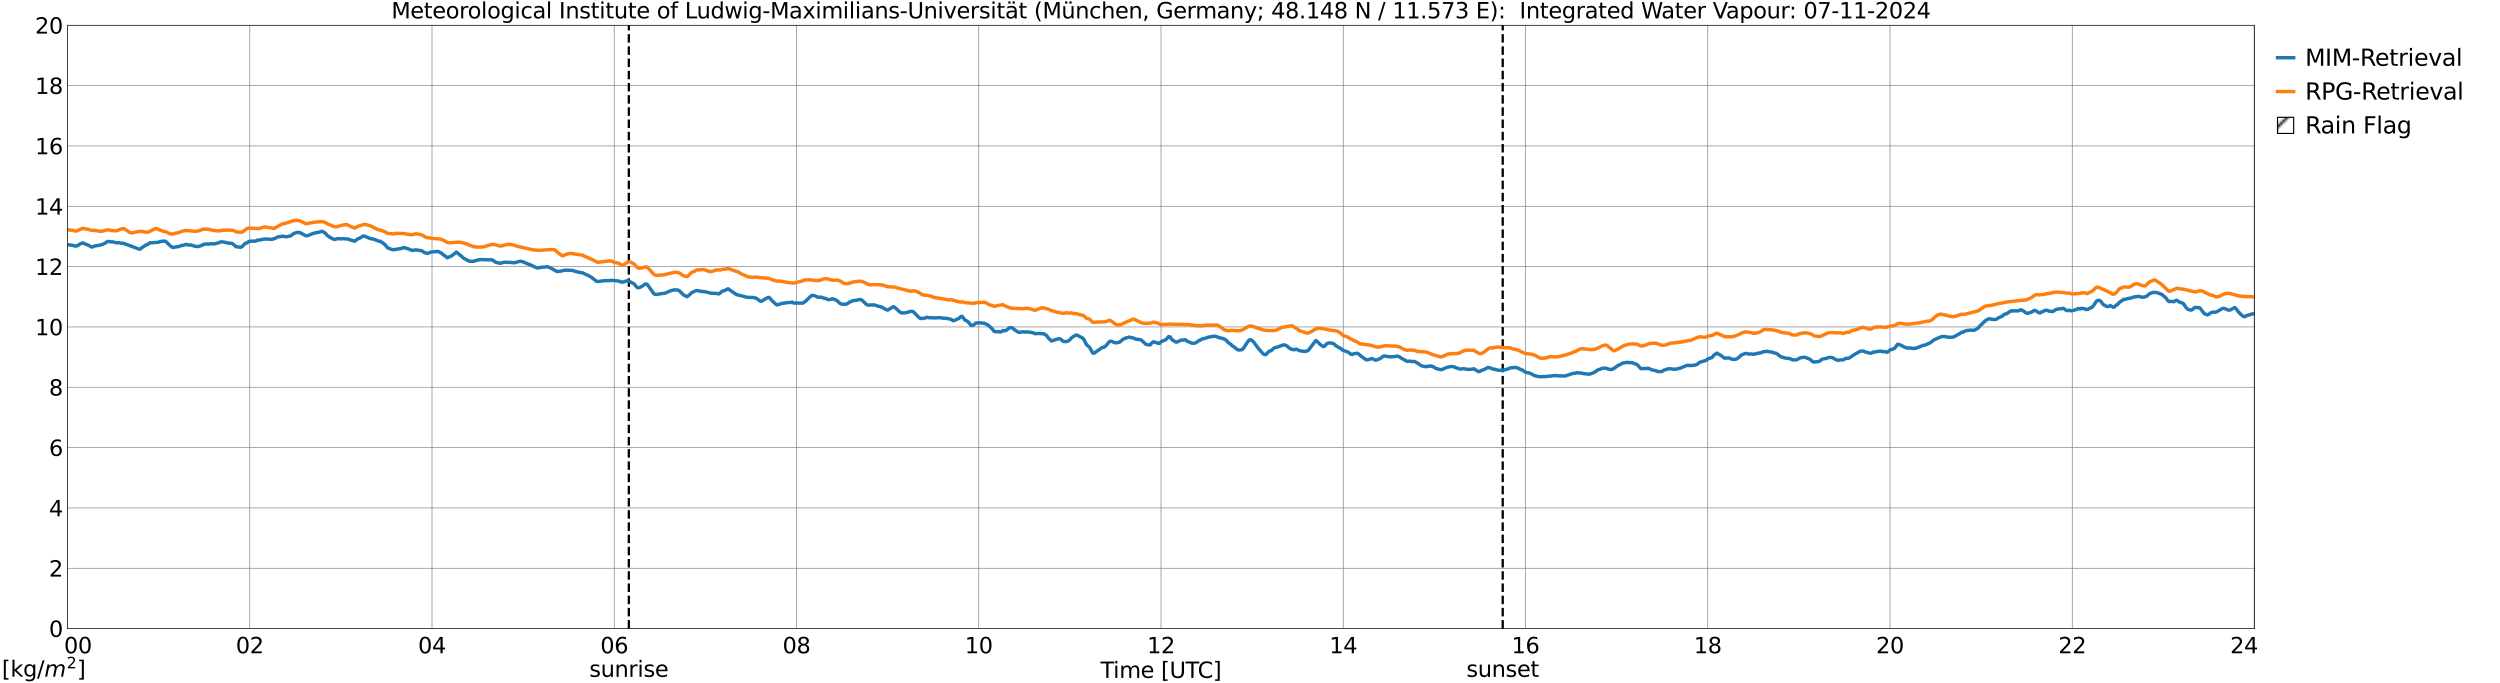 <?xml version="1.0" encoding="utf-8" standalone="no"?>
<!DOCTYPE svg PUBLIC "-//W3C//DTD SVG 1.1//EN"
  "http://www.w3.org/Graphics/SVG/1.1/DTD/svg11.dtd">
<svg xmlns:xlink="http://www.w3.org/1999/xlink" width="1085.4pt" height="296.64pt" viewBox="0 0 1085.4 296.64" xmlns="http://www.w3.org/2000/svg" version="1.1">
 <defs>
  <style type="text/css">*{stroke-linejoin: round; stroke-linecap: butt}</style>
 </defs>
 <g id="figure_1">
  <g id="patch_1">
   <path d="M 0 296.64 
L 1085.4 296.64 
L 1085.4 0 
L 0 0 
z
" style="fill: #ffffff"/>
  </g>
  <g id="axes_1">
   <g id="patch_2">
    <path d="M 29.306 272.909 
L 978.814 272.909 
L 978.814 10.976 
L 29.306 10.976 
z
" style="fill: #ffffff"/>
   </g>
   <g id="patch_3">
    <path d="M 978.814 272.909 
L 978.814 272.909 
L 978.814 10.976 
L 978.814 10.976 
z
" clip-path="url(#p58592cfe59)" style="fill: #d3d3d3; stroke: #d3d3d3; stroke-linejoin: miter"/>
   </g>
   <g id="matplotlib.axis_1">
    <g id="xtick_1">
     <g id="line2d_1">
      <path d="M 29.306 272.909 
L 29.306 10.976 
" clip-path="url(#p58592cfe59)" style="fill: none; stroke: #808080; stroke-width: 0.3; stroke-linecap: square"/>
     </g>
     <g id="line2d_2"/>
     <g id="text_1">
      <!--    00 -->
      <g transform="translate(18.733 283.627) scale(0.095 -0.095)">
       <defs>
        <path id="DejaVuSans-20" transform="scale(0.016)"/>
        <path id="DejaVuSans-30" d="M 2034 4250 
Q 1547 4250 1301 3770 
Q 1056 3291 1056 2328 
Q 1056 1369 1301 889 
Q 1547 409 2034 409 
Q 2525 409 2770 889 
Q 3016 1369 3016 2328 
Q 3016 3291 2770 3770 
Q 2525 4250 2034 4250 
z
M 2034 4750 
Q 2819 4750 3233 4129 
Q 3647 3509 3647 2328 
Q 3647 1150 3233 529 
Q 2819 -91 2034 -91 
Q 1250 -91 836 529 
Q 422 1150 422 2328 
Q 422 3509 836 4129 
Q 1250 4750 2034 4750 
z
" transform="scale(0.016)"/>
       </defs>
       <use xlink:href="#DejaVuSans-20"/>
       <use xlink:href="#DejaVuSans-20" transform="translate(31.787 0)"/>
       <use xlink:href="#DejaVuSans-20" transform="translate(63.574 0)"/>
       <use xlink:href="#DejaVuSans-30" transform="translate(95.361 0)"/>
       <use xlink:href="#DejaVuSans-30" transform="translate(158.984 0)"/>
      </g>
     </g>
    </g>
    <g id="xtick_2">
     <g id="line2d_3">
      <path d="M 108.431 272.909 
L 108.431 10.976 
" clip-path="url(#p58592cfe59)" style="fill: none; stroke: #808080; stroke-width: 0.3; stroke-linecap: square"/>
     </g>
     <g id="line2d_4"/>
     <g id="text_2">
      <!-- 02 -->
      <g transform="translate(102.387 283.627) scale(0.095 -0.095)">
       <defs>
        <path id="DejaVuSans-32" d="M 1228 531 
L 3431 531 
L 3431 0 
L 469 0 
L 469 531 
Q 828 903 1448 1529 
Q 2069 2156 2228 2338 
Q 2531 2678 2651 2914 
Q 2772 3150 2772 3378 
Q 2772 3750 2511 3984 
Q 2250 4219 1831 4219 
Q 1534 4219 1204 4116 
Q 875 4013 500 3803 
L 500 4441 
Q 881 4594 1212 4672 
Q 1544 4750 1819 4750 
Q 2544 4750 2975 4387 
Q 3406 4025 3406 3419 
Q 3406 3131 3298 2873 
Q 3191 2616 2906 2266 
Q 2828 2175 2409 1742 
Q 1991 1309 1228 531 
z
" transform="scale(0.016)"/>
       </defs>
       <use xlink:href="#DejaVuSans-30"/>
       <use xlink:href="#DejaVuSans-32" transform="translate(63.623 0)"/>
      </g>
     </g>
    </g>
    <g id="xtick_3">
     <g id="line2d_5">
      <path d="M 187.557 272.909 
L 187.557 10.976 
" clip-path="url(#p58592cfe59)" style="fill: none; stroke: #808080; stroke-width: 0.3; stroke-linecap: square"/>
     </g>
     <g id="line2d_6"/>
     <g id="text_3">
      <!-- 04 -->
      <g transform="translate(181.513 283.627) scale(0.095 -0.095)">
       <defs>
        <path id="DejaVuSans-34" d="M 2419 4116 
L 825 1625 
L 2419 1625 
L 2419 4116 
z
M 2253 4666 
L 3047 4666 
L 3047 1625 
L 3713 1625 
L 3713 1100 
L 3047 1100 
L 3047 0 
L 2419 0 
L 2419 1100 
L 313 1100 
L 313 1709 
L 2253 4666 
z
" transform="scale(0.016)"/>
       </defs>
       <use xlink:href="#DejaVuSans-30"/>
       <use xlink:href="#DejaVuSans-34" transform="translate(63.623 0)"/>
      </g>
     </g>
    </g>
    <g id="xtick_4">
     <g id="line2d_7">
      <path d="M 266.683 272.909 
L 266.683 10.976 
" clip-path="url(#p58592cfe59)" style="fill: none; stroke: #808080; stroke-width: 0.3; stroke-linecap: square"/>
     </g>
     <g id="line2d_8"/>
     <g id="text_4">
      <!-- 06 -->
      <g transform="translate(260.638 283.627) scale(0.095 -0.095)">
       <defs>
        <path id="DejaVuSans-36" d="M 2113 2584 
Q 1688 2584 1439 2293 
Q 1191 2003 1191 1497 
Q 1191 994 1439 701 
Q 1688 409 2113 409 
Q 2538 409 2786 701 
Q 3034 994 3034 1497 
Q 3034 2003 2786 2293 
Q 2538 2584 2113 2584 
z
M 3366 4563 
L 3366 3988 
Q 3128 4100 2886 4159 
Q 2644 4219 2406 4219 
Q 1781 4219 1451 3797 
Q 1122 3375 1075 2522 
Q 1259 2794 1537 2939 
Q 1816 3084 2150 3084 
Q 2853 3084 3261 2657 
Q 3669 2231 3669 1497 
Q 3669 778 3244 343 
Q 2819 -91 2113 -91 
Q 1303 -91 875 529 
Q 447 1150 447 2328 
Q 447 3434 972 4092 
Q 1497 4750 2381 4750 
Q 2619 4750 2861 4703 
Q 3103 4656 3366 4563 
z
" transform="scale(0.016)"/>
       </defs>
       <use xlink:href="#DejaVuSans-30"/>
       <use xlink:href="#DejaVuSans-36" transform="translate(63.623 0)"/>
      </g>
     </g>
    </g>
    <g id="xtick_5">
     <g id="line2d_9">
      <path d="M 345.808 272.909 
L 345.808 10.976 
" clip-path="url(#p58592cfe59)" style="fill: none; stroke: #808080; stroke-width: 0.3; stroke-linecap: square"/>
     </g>
     <g id="line2d_10"/>
     <g id="text_5">
      <!-- 08 -->
      <g transform="translate(339.764 283.627) scale(0.095 -0.095)">
       <defs>
        <path id="DejaVuSans-38" d="M 2034 2216 
Q 1584 2216 1326 1975 
Q 1069 1734 1069 1313 
Q 1069 891 1326 650 
Q 1584 409 2034 409 
Q 2484 409 2743 651 
Q 3003 894 3003 1313 
Q 3003 1734 2745 1975 
Q 2488 2216 2034 2216 
z
M 1403 2484 
Q 997 2584 770 2862 
Q 544 3141 544 3541 
Q 544 4100 942 4425 
Q 1341 4750 2034 4750 
Q 2731 4750 3128 4425 
Q 3525 4100 3525 3541 
Q 3525 3141 3298 2862 
Q 3072 2584 2669 2484 
Q 3125 2378 3379 2068 
Q 3634 1759 3634 1313 
Q 3634 634 3220 271 
Q 2806 -91 2034 -91 
Q 1263 -91 848 271 
Q 434 634 434 1313 
Q 434 1759 690 2068 
Q 947 2378 1403 2484 
z
M 1172 3481 
Q 1172 3119 1398 2916 
Q 1625 2713 2034 2713 
Q 2441 2713 2670 2916 
Q 2900 3119 2900 3481 
Q 2900 3844 2670 4047 
Q 2441 4250 2034 4250 
Q 1625 4250 1398 4047 
Q 1172 3844 1172 3481 
z
" transform="scale(0.016)"/>
       </defs>
       <use xlink:href="#DejaVuSans-30"/>
       <use xlink:href="#DejaVuSans-38" transform="translate(63.623 0)"/>
      </g>
     </g>
    </g>
    <g id="xtick_6">
     <g id="line2d_11">
      <path d="M 424.934 272.909 
L 424.934 10.976 
" clip-path="url(#p58592cfe59)" style="fill: none; stroke: #808080; stroke-width: 0.3; stroke-linecap: square"/>
     </g>
     <g id="line2d_12"/>
     <g id="text_6">
      <!-- 10 -->
      <g transform="translate(418.89 283.627) scale(0.095 -0.095)">
       <defs>
        <path id="DejaVuSans-31" d="M 794 531 
L 1825 531 
L 1825 4091 
L 703 3866 
L 703 4441 
L 1819 4666 
L 2450 4666 
L 2450 531 
L 3481 531 
L 3481 0 
L 794 0 
L 794 531 
z
" transform="scale(0.016)"/>
       </defs>
       <use xlink:href="#DejaVuSans-31"/>
       <use xlink:href="#DejaVuSans-30" transform="translate(63.623 0)"/>
      </g>
     </g>
    </g>
    <g id="xtick_7">
     <g id="line2d_13">
      <path d="M 504.06 272.909 
L 504.06 10.976 
" clip-path="url(#p58592cfe59)" style="fill: none; stroke: #808080; stroke-width: 0.3; stroke-linecap: square"/>
     </g>
     <g id="line2d_14"/>
     <g id="text_7">
      <!-- 12 -->
      <g transform="translate(498.015 283.627) scale(0.095 -0.095)">
       <use xlink:href="#DejaVuSans-31"/>
       <use xlink:href="#DejaVuSans-32" transform="translate(63.623 0)"/>
      </g>
     </g>
    </g>
    <g id="xtick_8">
     <g id="line2d_15">
      <path d="M 583.185 272.909 
L 583.185 10.976 
" clip-path="url(#p58592cfe59)" style="fill: none; stroke: #808080; stroke-width: 0.3; stroke-linecap: square"/>
     </g>
     <g id="line2d_16"/>
     <g id="text_8">
      <!-- 14 -->
      <g transform="translate(577.141 283.627) scale(0.095 -0.095)">
       <use xlink:href="#DejaVuSans-31"/>
       <use xlink:href="#DejaVuSans-34" transform="translate(63.623 0)"/>
      </g>
     </g>
    </g>
    <g id="xtick_9">
     <g id="line2d_17">
      <path d="M 662.311 272.909 
L 662.311 10.976 
" clip-path="url(#p58592cfe59)" style="fill: none; stroke: #808080; stroke-width: 0.3; stroke-linecap: square"/>
     </g>
     <g id="line2d_18"/>
     <g id="text_9">
      <!-- 16 -->
      <g transform="translate(656.267 283.627) scale(0.095 -0.095)">
       <use xlink:href="#DejaVuSans-31"/>
       <use xlink:href="#DejaVuSans-36" transform="translate(63.623 0)"/>
      </g>
     </g>
    </g>
    <g id="xtick_10">
     <g id="line2d_19">
      <path d="M 741.437 272.909 
L 741.437 10.976 
" clip-path="url(#p58592cfe59)" style="fill: none; stroke: #808080; stroke-width: 0.3; stroke-linecap: square"/>
     </g>
     <g id="line2d_20"/>
     <g id="text_10">
      <!-- 18 -->
      <g transform="translate(735.392 283.627) scale(0.095 -0.095)">
       <use xlink:href="#DejaVuSans-31"/>
       <use xlink:href="#DejaVuSans-38" transform="translate(63.623 0)"/>
      </g>
     </g>
    </g>
    <g id="xtick_11">
     <g id="line2d_21">
      <path d="M 820.562 272.909 
L 820.562 10.976 
" clip-path="url(#p58592cfe59)" style="fill: none; stroke: #808080; stroke-width: 0.3; stroke-linecap: square"/>
     </g>
     <g id="line2d_22"/>
     <g id="text_11">
      <!-- 20 -->
      <g transform="translate(814.518 283.627) scale(0.095 -0.095)">
       <use xlink:href="#DejaVuSans-32"/>
       <use xlink:href="#DejaVuSans-30" transform="translate(63.623 0)"/>
      </g>
     </g>
    </g>
    <g id="xtick_12">
     <g id="line2d_23">
      <path d="M 899.688 272.909 
L 899.688 10.976 
" clip-path="url(#p58592cfe59)" style="fill: none; stroke: #808080; stroke-width: 0.3; stroke-linecap: square"/>
     </g>
     <g id="line2d_24"/>
     <g id="text_12">
      <!-- 22 -->
      <g transform="translate(893.644 283.627) scale(0.095 -0.095)">
       <use xlink:href="#DejaVuSans-32"/>
       <use xlink:href="#DejaVuSans-32" transform="translate(63.623 0)"/>
      </g>
     </g>
    </g>
    <g id="xtick_13">
     <g id="line2d_25">
      <path d="M 978.814 272.909 
L 978.814 10.976 
" clip-path="url(#p58592cfe59)" style="fill: none; stroke: #808080; stroke-width: 0.3; stroke-linecap: square"/>
     </g>
     <g id="line2d_26"/>
     <g id="text_13">
      <!-- 24    -->
      <g transform="translate(968.241 283.627) scale(0.095 -0.095)">
       <use xlink:href="#DejaVuSans-32"/>
       <use xlink:href="#DejaVuSans-34" transform="translate(63.623 0)"/>
       <use xlink:href="#DejaVuSans-20" transform="translate(127.246 0)"/>
       <use xlink:href="#DejaVuSans-20" transform="translate(159.033 0)"/>
       <use xlink:href="#DejaVuSans-20" transform="translate(190.82 0)"/>
      </g>
     </g>
    </g>
    <g id="text_14">
     <!-- Time [UTC] -->
     <g transform="translate(477.806 294.322) scale(0.095 -0.095)">
      <defs>
       <path id="DejaVuSans-54" d="M -19 4666 
L 3928 4666 
L 3928 4134 
L 2272 4134 
L 2272 0 
L 1638 0 
L 1638 4134 
L -19 4134 
L -19 4666 
z
" transform="scale(0.016)"/>
       <path id="DejaVuSans-69" d="M 603 3500 
L 1178 3500 
L 1178 0 
L 603 0 
L 603 3500 
z
M 603 4863 
L 1178 4863 
L 1178 4134 
L 603 4134 
L 603 4863 
z
" transform="scale(0.016)"/>
       <path id="DejaVuSans-6d" d="M 3328 2828 
Q 3544 3216 3844 3400 
Q 4144 3584 4550 3584 
Q 5097 3584 5394 3201 
Q 5691 2819 5691 2113 
L 5691 0 
L 5113 0 
L 5113 2094 
Q 5113 2597 4934 2840 
Q 4756 3084 4391 3084 
Q 3944 3084 3684 2787 
Q 3425 2491 3425 1978 
L 3425 0 
L 2847 0 
L 2847 2094 
Q 2847 2600 2669 2842 
Q 2491 3084 2119 3084 
Q 1678 3084 1418 2786 
Q 1159 2488 1159 1978 
L 1159 0 
L 581 0 
L 581 3500 
L 1159 3500 
L 1159 2956 
Q 1356 3278 1631 3431 
Q 1906 3584 2284 3584 
Q 2666 3584 2933 3390 
Q 3200 3197 3328 2828 
z
" transform="scale(0.016)"/>
       <path id="DejaVuSans-65" d="M 3597 1894 
L 3597 1613 
L 953 1613 
Q 991 1019 1311 708 
Q 1631 397 2203 397 
Q 2534 397 2845 478 
Q 3156 559 3463 722 
L 3463 178 
Q 3153 47 2828 -22 
Q 2503 -91 2169 -91 
Q 1331 -91 842 396 
Q 353 884 353 1716 
Q 353 2575 817 3079 
Q 1281 3584 2069 3584 
Q 2775 3584 3186 3129 
Q 3597 2675 3597 1894 
z
M 3022 2063 
Q 3016 2534 2758 2815 
Q 2500 3097 2075 3097 
Q 1594 3097 1305 2825 
Q 1016 2553 972 2059 
L 3022 2063 
z
" transform="scale(0.016)"/>
       <path id="DejaVuSans-5b" d="M 550 4863 
L 1875 4863 
L 1875 4416 
L 1125 4416 
L 1125 -397 
L 1875 -397 
L 1875 -844 
L 550 -844 
L 550 4863 
z
" transform="scale(0.016)"/>
       <path id="DejaVuSans-55" d="M 556 4666 
L 1191 4666 
L 1191 1831 
Q 1191 1081 1462 751 
Q 1734 422 2344 422 
Q 2950 422 3222 751 
Q 3494 1081 3494 1831 
L 3494 4666 
L 4128 4666 
L 4128 1753 
Q 4128 841 3676 375 
Q 3225 -91 2344 -91 
Q 1459 -91 1007 375 
Q 556 841 556 1753 
L 556 4666 
z
" transform="scale(0.016)"/>
       <path id="DejaVuSans-43" d="M 4122 4306 
L 4122 3641 
Q 3803 3938 3442 4084 
Q 3081 4231 2675 4231 
Q 1875 4231 1450 3742 
Q 1025 3253 1025 2328 
Q 1025 1406 1450 917 
Q 1875 428 2675 428 
Q 3081 428 3442 575 
Q 3803 722 4122 1019 
L 4122 359 
Q 3791 134 3420 21 
Q 3050 -91 2638 -91 
Q 1578 -91 968 557 
Q 359 1206 359 2328 
Q 359 3453 968 4101 
Q 1578 4750 2638 4750 
Q 3056 4750 3426 4639 
Q 3797 4528 4122 4306 
z
" transform="scale(0.016)"/>
       <path id="DejaVuSans-5d" d="M 1947 4863 
L 1947 -844 
L 622 -844 
L 622 -397 
L 1369 -397 
L 1369 4416 
L 622 4416 
L 622 4863 
L 1947 4863 
z
" transform="scale(0.016)"/>
      </defs>
      <use xlink:href="#DejaVuSans-54"/>
      <use xlink:href="#DejaVuSans-69" transform="translate(57.959 0)"/>
      <use xlink:href="#DejaVuSans-6d" transform="translate(85.742 0)"/>
      <use xlink:href="#DejaVuSans-65" transform="translate(183.154 0)"/>
      <use xlink:href="#DejaVuSans-20" transform="translate(244.678 0)"/>
      <use xlink:href="#DejaVuSans-5b" transform="translate(276.465 0)"/>
      <use xlink:href="#DejaVuSans-55" transform="translate(315.479 0)"/>
      <use xlink:href="#DejaVuSans-54" transform="translate(388.672 0)"/>
      <use xlink:href="#DejaVuSans-43" transform="translate(443.881 0)"/>
      <use xlink:href="#DejaVuSans-5d" transform="translate(513.705 0)"/>
     </g>
    </g>
   </g>
   <g id="matplotlib.axis_2">
    <g id="ytick_1">
     <g id="line2d_27">
      <path d="M 29.306 272.909 
L 978.814 272.909 
" clip-path="url(#p58592cfe59)" style="fill: none; stroke: #808080; stroke-width: 0.3; stroke-linecap: square"/>
     </g>
     <g id="line2d_28"/>
     <g id="text_15">
      <!-- 0 -->
      <g transform="translate(21.261 276.518) scale(0.095 -0.095)">
       <use xlink:href="#DejaVuSans-30"/>
      </g>
     </g>
    </g>
    <g id="ytick_2">
     <g id="line2d_29">
      <path d="M 29.306 246.715 
L 978.814 246.715 
" clip-path="url(#p58592cfe59)" style="fill: none; stroke: #808080; stroke-width: 0.3; stroke-linecap: square"/>
     </g>
     <g id="line2d_30"/>
     <g id="text_16">
      <!-- 2 -->
      <g transform="translate(21.261 250.325) scale(0.095 -0.095)">
       <use xlink:href="#DejaVuSans-32"/>
      </g>
     </g>
    </g>
    <g id="ytick_3">
     <g id="line2d_31">
      <path d="M 29.306 220.522 
L 978.814 220.522 
" clip-path="url(#p58592cfe59)" style="fill: none; stroke: #808080; stroke-width: 0.3; stroke-linecap: square"/>
     </g>
     <g id="line2d_32"/>
     <g id="text_17">
      <!-- 4 -->
      <g transform="translate(21.261 224.131) scale(0.095 -0.095)">
       <use xlink:href="#DejaVuSans-34"/>
      </g>
     </g>
    </g>
    <g id="ytick_4">
     <g id="line2d_33">
      <path d="M 29.306 194.329 
L 978.814 194.329 
" clip-path="url(#p58592cfe59)" style="fill: none; stroke: #808080; stroke-width: 0.3; stroke-linecap: square"/>
     </g>
     <g id="line2d_34"/>
     <g id="text_18">
      <!-- 6 -->
      <g transform="translate(21.261 197.938) scale(0.095 -0.095)">
       <use xlink:href="#DejaVuSans-36"/>
      </g>
     </g>
    </g>
    <g id="ytick_5">
     <g id="line2d_35">
      <path d="M 29.306 168.136 
L 978.814 168.136 
" clip-path="url(#p58592cfe59)" style="fill: none; stroke: #808080; stroke-width: 0.3; stroke-linecap: square"/>
     </g>
     <g id="line2d_36"/>
     <g id="text_19">
      <!-- 8 -->
      <g transform="translate(21.261 171.745) scale(0.095 -0.095)">
       <use xlink:href="#DejaVuSans-38"/>
      </g>
     </g>
    </g>
    <g id="ytick_6">
     <g id="line2d_37">
      <path d="M 29.306 141.942 
L 978.814 141.942 
" clip-path="url(#p58592cfe59)" style="fill: none; stroke: #808080; stroke-width: 0.3; stroke-linecap: square"/>
     </g>
     <g id="line2d_38"/>
     <g id="text_20">
      <!-- 10 -->
      <g transform="translate(15.217 145.551) scale(0.095 -0.095)">
       <use xlink:href="#DejaVuSans-31"/>
       <use xlink:href="#DejaVuSans-30" transform="translate(63.623 0)"/>
      </g>
     </g>
    </g>
    <g id="ytick_7">
     <g id="line2d_39">
      <path d="M 29.306 115.749 
L 978.814 115.749 
" clip-path="url(#p58592cfe59)" style="fill: none; stroke: #808080; stroke-width: 0.3; stroke-linecap: square"/>
     </g>
     <g id="line2d_40"/>
     <g id="text_21">
      <!-- 12 -->
      <g transform="translate(15.217 119.358) scale(0.095 -0.095)">
       <use xlink:href="#DejaVuSans-31"/>
       <use xlink:href="#DejaVuSans-32" transform="translate(63.623 0)"/>
      </g>
     </g>
    </g>
    <g id="ytick_8">
     <g id="line2d_41">
      <path d="M 29.306 89.556 
L 978.814 89.556 
" clip-path="url(#p58592cfe59)" style="fill: none; stroke: #808080; stroke-width: 0.3; stroke-linecap: square"/>
     </g>
     <g id="line2d_42"/>
     <g id="text_22">
      <!-- 14 -->
      <g transform="translate(15.217 93.165) scale(0.095 -0.095)">
       <use xlink:href="#DejaVuSans-31"/>
       <use xlink:href="#DejaVuSans-34" transform="translate(63.623 0)"/>
      </g>
     </g>
    </g>
    <g id="ytick_9">
     <g id="line2d_43">
      <path d="M 29.306 63.362 
L 978.814 63.362 
" clip-path="url(#p58592cfe59)" style="fill: none; stroke: #808080; stroke-width: 0.3; stroke-linecap: square"/>
     </g>
     <g id="line2d_44"/>
     <g id="text_23">
      <!-- 16 -->
      <g transform="translate(15.217 66.972) scale(0.095 -0.095)">
       <use xlink:href="#DejaVuSans-31"/>
       <use xlink:href="#DejaVuSans-36" transform="translate(63.623 0)"/>
      </g>
     </g>
    </g>
    <g id="ytick_10">
     <g id="line2d_45">
      <path d="M 29.306 37.169 
L 978.814 37.169 
" clip-path="url(#p58592cfe59)" style="fill: none; stroke: #808080; stroke-width: 0.3; stroke-linecap: square"/>
     </g>
     <g id="line2d_46"/>
     <g id="text_24">
      <!-- 18 -->
      <g transform="translate(15.217 40.778) scale(0.095 -0.095)">
       <use xlink:href="#DejaVuSans-31"/>
       <use xlink:href="#DejaVuSans-38" transform="translate(63.623 0)"/>
      </g>
     </g>
    </g>
    <g id="ytick_11">
     <g id="line2d_47">
      <path d="M 29.306 10.976 
L 978.814 10.976 
" clip-path="url(#p58592cfe59)" style="fill: none; stroke: #808080; stroke-width: 0.3; stroke-linecap: square"/>
     </g>
     <g id="line2d_48"/>
     <g id="text_25">
      <!-- 20 -->
      <g transform="translate(15.217 14.585) scale(0.095 -0.095)">
       <use xlink:href="#DejaVuSans-32"/>
       <use xlink:href="#DejaVuSans-30" transform="translate(63.623 0)"/>
      </g>
     </g>
    </g>
   </g>
   <g id="line2d_49">
    <path d="M 273.013 272.909 
L 273.013 10.976 
" clip-path="url(#p58592cfe59)" style="fill: none; stroke-dasharray: 3.7,1.6; stroke-dashoffset: 0; stroke: #000000"/>
   </g>
   <g id="line2d_50">
    <path d="M 652.42 272.909 
L 652.42 10.976 
" clip-path="url(#p58592cfe59)" style="fill: none; stroke-dasharray: 3.7,1.6; stroke-dashoffset: 0; stroke: #000000"/>
   </g>
   <g id="line2d_51">
    <path d="M 29.306 106.207 
L 31.943 106.587 
L 32.603 106.859 
L 33.262 106.768 
L 33.921 106.507 
L 34.581 106.02 
L 35.24 105.677 
L 35.9 105.465 
L 38.537 106.556 
L 39.856 107.28 
L 40.515 107.084 
L 41.175 106.764 
L 42.493 106.592 
L 44.472 106.141 
L 45.79 105.454 
L 46.45 104.995 
L 47.109 104.829 
L 47.768 104.983 
L 49.087 105.01 
L 49.747 105.248 
L 51.065 105.429 
L 51.725 105.331 
L 52.384 105.562 
L 53.703 105.659 
L 60.297 108.128 
L 60.956 108.128 
L 61.615 107.466 
L 62.275 107.17 
L 62.934 106.577 
L 64.253 106.044 
L 64.912 105.482 
L 68.869 105.175 
L 69.528 104.857 
L 71.506 104.648 
L 72.166 104.985 
L 73.484 106.325 
L 74.803 107.403 
L 75.462 107.385 
L 76.122 107.236 
L 77.441 107.102 
L 78.1 106.887 
L 78.759 106.538 
L 79.419 106.559 
L 80.737 106.1 
L 82.056 106.419 
L 82.716 106.327 
L 84.694 106.926 
L 86.013 107.075 
L 87.331 106.642 
L 88.65 106.018 
L 89.309 105.948 
L 90.628 105.985 
L 91.288 105.824 
L 93.266 105.863 
L 95.244 105.298 
L 95.903 104.974 
L 97.222 105.11 
L 97.881 105.225 
L 99.2 105.585 
L 100.519 105.613 
L 101.178 105.955 
L 102.497 107.094 
L 104.475 107.359 
L 105.135 107.054 
L 106.453 105.641 
L 107.113 105.562 
L 107.772 105.001 
L 108.431 104.729 
L 111.069 104.677 
L 111.728 104.262 
L 113.047 104.194 
L 113.707 103.921 
L 115.685 103.761 
L 117.663 103.925 
L 118.322 103.852 
L 119.641 103.383 
L 120.3 102.955 
L 121.619 102.706 
L 122.938 102.558 
L 124.257 102.83 
L 126.235 102.401 
L 127.553 101.357 
L 128.872 100.927 
L 130.191 100.967 
L 132.829 102.393 
L 133.488 102.333 
L 136.125 101.291 
L 137.444 100.987 
L 138.763 100.726 
L 139.422 100.469 
L 140.082 100.472 
L 141.4 101.391 
L 142.06 102.238 
L 144.038 103.53 
L 145.357 103.974 
L 146.676 103.56 
L 147.994 103.714 
L 148.654 103.602 
L 151.291 103.824 
L 152.61 104.35 
L 153.269 104.485 
L 153.929 104.766 
L 155.247 103.759 
L 156.566 103.174 
L 157.226 102.73 
L 157.885 102.431 
L 159.204 102.934 
L 160.523 103.483 
L 162.501 103.933 
L 163.819 104.459 
L 164.479 104.711 
L 165.138 104.779 
L 166.457 105.661 
L 167.116 106.219 
L 168.435 107.708 
L 170.413 108.382 
L 171.073 108.403 
L 174.37 107.829 
L 175.029 107.572 
L 175.688 107.487 
L 176.348 107.831 
L 177.007 107.94 
L 178.985 108.746 
L 180.304 108.486 
L 181.623 108.64 
L 182.941 108.842 
L 183.601 109.176 
L 184.26 109.66 
L 185.579 110.032 
L 186.898 109.534 
L 187.557 109.38 
L 190.195 109.17 
L 191.513 109.818 
L 192.832 110.896 
L 193.492 111.273 
L 194.151 111.923 
L 196.129 111.058 
L 196.788 110.489 
L 197.448 110.069 
L 198.107 109.45 
L 199.426 110.472 
L 201.404 112.178 
L 203.382 113.219 
L 204.042 113.462 
L 205.36 113.473 
L 207.998 112.775 
L 209.317 112.666 
L 209.976 112.773 
L 210.635 112.731 
L 211.954 112.82 
L 213.273 112.767 
L 213.932 112.956 
L 215.251 113.871 
L 217.229 114.314 
L 217.889 114.176 
L 218.548 113.886 
L 219.207 113.832 
L 219.867 113.926 
L 221.186 113.888 
L 223.164 114.104 
L 225.801 113.415 
L 227.12 113.702 
L 229.098 114.576 
L 229.757 114.75 
L 233.054 116.299 
L 233.714 116.324 
L 234.373 116.129 
L 237.67 115.807 
L 238.989 116.293 
L 241.626 117.803 
L 242.286 117.846 
L 243.604 117.695 
L 244.923 117.326 
L 246.242 117.289 
L 248.88 117.443 
L 249.539 117.773 
L 252.176 118.371 
L 252.836 118.414 
L 254.155 119.027 
L 254.814 119.385 
L 255.473 119.612 
L 256.792 120.424 
L 258.111 121.412 
L 258.77 121.976 
L 259.43 122.226 
L 262.726 121.837 
L 264.705 121.854 
L 265.364 121.666 
L 268.661 122.032 
L 269.98 122.522 
L 270.639 122.404 
L 272.617 121.787 
L 273.936 122.524 
L 275.255 123.215 
L 276.573 124.795 
L 277.233 124.928 
L 277.892 124.776 
L 279.211 123.977 
L 279.87 123.461 
L 280.53 123.24 
L 281.189 123.662 
L 283.827 127.46 
L 284.486 127.839 
L 285.805 127.783 
L 286.464 127.561 
L 288.442 127.35 
L 289.102 127.134 
L 290.42 126.518 
L 291.739 126.067 
L 293.058 125.812 
L 294.377 125.959 
L 295.036 126.299 
L 296.355 127.663 
L 297.014 128.206 
L 298.333 128.801 
L 299.652 127.723 
L 300.311 127.018 
L 302.289 126.182 
L 302.949 126.182 
L 304.927 126.604 
L 305.586 126.533 
L 308.883 127.329 
L 310.861 127.391 
L 312.18 127.596 
L 313.499 126.469 
L 314.818 126.055 
L 315.477 125.655 
L 316.136 125.402 
L 319.433 127.694 
L 320.093 128 
L 322.071 128.487 
L 323.39 128.806 
L 324.049 129.045 
L 325.368 129.12 
L 326.686 129.143 
L 328.005 129.357 
L 328.665 129.692 
L 329.983 130.719 
L 330.643 130.818 
L 331.961 129.932 
L 333.28 129.233 
L 333.94 129.111 
L 335.258 130.6 
L 336.577 131.833 
L 337.236 132.36 
L 338.555 132.071 
L 339.215 131.758 
L 341.193 131.508 
L 341.852 131.334 
L 343.171 131.339 
L 343.83 131.148 
L 344.49 131.558 
L 348.446 131.629 
L 349.765 130.769 
L 351.743 128.832 
L 352.402 128.321 
L 353.062 128.248 
L 354.38 128.669 
L 355.04 129.048 
L 356.359 128.997 
L 357.018 129.253 
L 358.337 129.557 
L 359.655 130.151 
L 360.315 130.046 
L 360.974 129.807 
L 361.634 129.787 
L 362.293 129.951 
L 363.612 130.684 
L 364.271 131.419 
L 364.93 131.838 
L 365.59 132.121 
L 367.568 132.026 
L 368.887 131.169 
L 370.206 130.576 
L 372.184 130.282 
L 372.843 130.074 
L 373.502 130.072 
L 374.162 130.28 
L 375.481 131.479 
L 376.14 132.187 
L 376.799 132.476 
L 379.437 132.352 
L 381.415 132.983 
L 382.734 133.299 
L 384.712 134.422 
L 385.371 134.638 
L 386.69 133.872 
L 387.349 133.426 
L 388.009 133.157 
L 388.668 133.611 
L 390.646 135.44 
L 391.306 135.839 
L 392.624 135.875 
L 393.943 135.659 
L 394.603 135.355 
L 395.921 135.153 
L 396.581 135.38 
L 398.559 137.418 
L 399.218 138.046 
L 399.878 138.28 
L 400.537 138.286 
L 401.196 138.093 
L 401.856 138.041 
L 402.515 137.729 
L 403.175 137.937 
L 404.493 137.97 
L 405.153 137.946 
L 405.812 138.048 
L 407.79 137.893 
L 409.768 138.187 
L 410.428 138.128 
L 413.065 138.676 
L 413.725 139.221 
L 414.384 139.182 
L 415.043 138.781 
L 416.362 138.248 
L 417.022 137.562 
L 417.681 137.3 
L 419 138.987 
L 420.318 139.72 
L 421.637 141.303 
L 422.297 141.261 
L 422.956 140.849 
L 423.615 140.279 
L 424.934 140.15 
L 426.912 140.283 
L 427.572 140.474 
L 428.89 141.04 
L 430.869 142.857 
L 431.528 143.825 
L 432.187 144.032 
L 433.506 143.974 
L 434.165 144.162 
L 434.825 143.995 
L 435.484 143.494 
L 436.144 143.565 
L 436.803 143.486 
L 438.122 142.401 
L 438.781 142.196 
L 439.44 142.371 
L 440.1 142.782 
L 440.759 143.409 
L 441.419 143.755 
L 442.078 144.229 
L 442.737 144.281 
L 444.056 144.03 
L 444.716 144.19 
L 445.375 144.108 
L 447.353 144.215 
L 448.012 144.431 
L 448.672 144.499 
L 449.331 144.87 
L 451.309 144.776 
L 453.287 144.971 
L 453.947 145.336 
L 454.606 145.994 
L 455.266 146.899 
L 456.584 148.052 
L 458.563 147.338 
L 459.881 147.046 
L 460.541 147.201 
L 461.2 147.923 
L 461.859 148.255 
L 462.519 148.336 
L 463.178 148.257 
L 463.838 148.019 
L 464.497 147.495 
L 465.156 146.744 
L 465.816 146.23 
L 467.134 145.455 
L 467.794 145.589 
L 469.772 146.642 
L 470.431 147.135 
L 471.75 149.678 
L 473.069 150.823 
L 474.388 153.23 
L 475.047 153.334 
L 478.344 150.974 
L 479.663 150.578 
L 480.981 149.151 
L 481.641 148.314 
L 482.3 148.154 
L 482.96 148.297 
L 483.619 148.659 
L 484.278 148.815 
L 484.938 148.845 
L 486.256 148.471 
L 487.575 147.28 
L 488.894 146.701 
L 489.553 146.576 
L 490.213 146.333 
L 492.191 146.811 
L 493.51 147.364 
L 494.169 147.298 
L 495.488 147.605 
L 497.466 149.437 
L 498.125 149.675 
L 499.444 149.718 
L 500.103 148.87 
L 500.763 148.38 
L 501.422 148.626 
L 502.082 148.7 
L 502.741 149.053 
L 503.4 149.098 
L 504.06 148.369 
L 506.038 147.514 
L 506.697 146.923 
L 507.357 146.143 
L 508.016 146.246 
L 508.675 147.232 
L 509.335 147.815 
L 510.654 148.565 
L 511.313 148.37 
L 512.632 147.714 
L 514.61 147.487 
L 515.269 148.049 
L 515.929 148.39 
L 516.588 148.538 
L 517.247 148.962 
L 517.907 149.039 
L 518.566 148.995 
L 519.226 148.778 
L 519.885 148.38 
L 520.544 147.84 
L 521.204 147.65 
L 521.863 147.172 
L 523.841 146.706 
L 524.501 146.403 
L 526.479 146.059 
L 527.138 145.965 
L 527.797 146.049 
L 528.457 146.246 
L 529.116 146.564 
L 530.435 146.813 
L 531.754 147.299 
L 532.413 147.736 
L 533.073 148.536 
L 533.732 149.091 
L 534.391 149.48 
L 535.051 150.195 
L 535.71 150.554 
L 537.029 151.658 
L 537.688 151.972 
L 539.007 151.887 
L 539.666 151.496 
L 541.644 148.445 
L 542.304 147.661 
L 542.963 147.493 
L 543.623 147.835 
L 544.282 148.482 
L 546.26 151.172 
L 548.238 153.437 
L 548.898 153.936 
L 549.557 153.992 
L 550.876 152.608 
L 552.195 152.026 
L 552.854 151.296 
L 553.513 150.903 
L 554.832 150.64 
L 556.81 149.857 
L 557.47 149.698 
L 558.788 150.178 
L 559.448 150.885 
L 560.766 151.659 
L 562.085 151.862 
L 562.745 151.565 
L 564.063 152.203 
L 565.382 152.467 
L 566.042 152.474 
L 566.701 152.621 
L 568.02 152.1 
L 569.998 149.507 
L 571.317 147.834 
L 571.976 148.343 
L 573.295 149.684 
L 574.613 150.497 
L 575.273 150.1 
L 575.932 149.297 
L 576.592 148.977 
L 577.251 148.879 
L 578.57 149.055 
L 579.229 149.373 
L 579.889 150.076 
L 580.548 150.4 
L 581.207 150.916 
L 581.867 151.11 
L 583.185 152.169 
L 585.164 152.785 
L 586.482 153.785 
L 587.142 153.843 
L 587.801 153.588 
L 589.12 153.353 
L 589.779 153.608 
L 590.439 154.268 
L 593.076 156.201 
L 593.736 156.226 
L 595.714 155.661 
L 597.032 156.336 
L 597.692 156.297 
L 599.011 155.769 
L 599.67 155.352 
L 600.329 154.776 
L 600.989 154.548 
L 603.626 154.948 
L 605.604 154.785 
L 606.264 154.621 
L 606.923 154.685 
L 607.582 154.903 
L 608.242 155.403 
L 610.879 156.893 
L 612.198 156.779 
L 612.858 156.97 
L 614.176 156.933 
L 616.154 158.114 
L 616.814 158.649 
L 618.133 159.089 
L 619.451 159.174 
L 620.111 158.997 
L 621.429 158.904 
L 622.748 159.454 
L 623.408 159.987 
L 625.386 160.469 
L 626.045 160.442 
L 628.023 159.554 
L 630.001 159.105 
L 631.32 159.253 
L 631.98 159.654 
L 632.639 159.76 
L 633.298 160.096 
L 633.958 160.204 
L 634.617 160.195 
L 635.276 160.042 
L 637.255 160.372 
L 638.573 160.365 
L 639.892 160.094 
L 641.87 161.334 
L 642.53 161.244 
L 643.189 160.822 
L 644.508 160.38 
L 645.827 159.61 
L 646.486 159.6 
L 647.145 159.75 
L 647.805 160.084 
L 648.464 160.282 
L 649.123 160.336 
L 650.442 160.751 
L 651.761 160.791 
L 652.42 160.785 
L 654.399 160.269 
L 655.717 159.726 
L 657.695 159.53 
L 658.355 159.597 
L 659.014 159.801 
L 660.333 160.451 
L 660.992 160.675 
L 662.311 161.609 
L 664.289 162.031 
L 666.267 163.108 
L 667.586 163.4 
L 668.246 163.57 
L 669.564 163.525 
L 671.542 163.458 
L 672.861 163.293 
L 675.499 163.03 
L 676.158 163.18 
L 679.455 163.244 
L 681.433 162.603 
L 682.752 162.18 
L 684.071 162.013 
L 684.73 161.802 
L 686.049 161.969 
L 686.708 161.977 
L 687.368 162.197 
L 690.005 162.479 
L 691.983 161.771 
L 693.961 160.472 
L 694.621 160.373 
L 695.28 159.979 
L 695.939 159.883 
L 697.258 159.817 
L 697.918 160.133 
L 699.236 160.435 
L 699.896 160.331 
L 700.555 160.081 
L 702.533 158.629 
L 703.193 158.393 
L 704.511 157.627 
L 706.49 157.294 
L 707.149 157.428 
L 708.468 157.451 
L 710.446 158.12 
L 711.105 158.598 
L 711.765 159.435 
L 712.424 160.046 
L 715.062 159.977 
L 715.721 159.895 
L 717.04 160.528 
L 719.018 160.992 
L 719.677 161.337 
L 720.996 161.339 
L 721.655 161.211 
L 722.315 160.748 
L 724.293 160.106 
L 725.612 160.127 
L 726.271 160.301 
L 727.59 160.292 
L 729.568 159.824 
L 732.205 158.697 
L 732.865 158.558 
L 733.524 158.724 
L 735.502 158.579 
L 736.821 158.24 
L 737.48 157.625 
L 738.14 157.228 
L 740.777 156.433 
L 741.437 155.877 
L 743.415 155.123 
L 744.074 154.246 
L 745.393 153.321 
L 747.371 154.461 
L 748.69 155.516 
L 750.668 155.377 
L 751.327 155.758 
L 752.646 156.048 
L 753.306 156.006 
L 753.965 155.819 
L 754.624 155.436 
L 755.943 154.193 
L 756.602 153.876 
L 757.921 153.437 
L 758.581 153.479 
L 759.24 153.736 
L 760.559 153.67 
L 761.218 153.851 
L 763.196 153.363 
L 764.515 153.183 
L 765.174 152.816 
L 767.153 152.503 
L 768.471 152.799 
L 769.131 152.792 
L 770.449 153.279 
L 771.109 153.378 
L 771.768 153.801 
L 773.087 154.875 
L 775.065 155.449 
L 777.043 155.694 
L 778.362 156.249 
L 779.681 156.265 
L 780.34 156.058 
L 781.659 155.305 
L 783.637 155.098 
L 785.615 155.885 
L 786.275 156.335 
L 786.934 157.004 
L 787.593 157.171 
L 789.572 156.981 
L 790.231 156.645 
L 790.89 156.053 
L 791.55 155.831 
L 792.868 155.634 
L 793.528 155.298 
L 794.847 155.152 
L 795.506 155.279 
L 796.165 155.576 
L 796.825 156.034 
L 798.143 156.497 
L 798.803 156.237 
L 800.122 156.278 
L 801.44 155.563 
L 802.759 155.522 
L 804.737 154.151 
L 807.375 152.584 
L 808.694 152.353 
L 809.353 152.546 
L 810.012 152.874 
L 811.99 153.371 
L 812.65 153.228 
L 813.309 152.823 
L 813.969 152.854 
L 814.628 152.686 
L 816.606 152.402 
L 817.265 152.71 
L 818.584 152.64 
L 819.244 153.003 
L 819.903 152.545 
L 820.562 151.935 
L 822.541 151.257 
L 823.859 149.445 
L 825.178 149.833 
L 827.156 150.855 
L 827.816 151.046 
L 829.794 151.145 
L 830.453 151.297 
L 831.772 151.193 
L 835.069 149.919 
L 835.728 149.838 
L 837.047 149.248 
L 837.706 149.006 
L 838.366 148.59 
L 839.684 147.559 
L 842.322 146.379 
L 842.981 146.149 
L 844.3 146.096 
L 846.278 146.473 
L 848.256 146.298 
L 849.575 145.51 
L 850.894 144.832 
L 851.553 144.258 
L 852.213 144.245 
L 853.531 143.547 
L 855.51 143.317 
L 856.828 143.425 
L 857.488 143.231 
L 858.806 142.462 
L 859.466 141.623 
L 862.103 139.126 
L 863.422 138.403 
L 864.082 138.435 
L 864.741 138.635 
L 865.4 138.64 
L 866.06 138.779 
L 866.719 138.626 
L 867.378 138.112 
L 869.357 137.216 
L 870.016 136.586 
L 870.675 136.303 
L 871.335 136.204 
L 871.994 135.596 
L 873.313 134.911 
L 873.972 135.029 
L 874.632 134.931 
L 875.95 135 
L 876.61 134.83 
L 877.269 134.49 
L 877.929 134.702 
L 878.588 135.067 
L 879.247 135.65 
L 879.907 136.02 
L 880.566 135.951 
L 881.885 135.584 
L 883.204 134.768 
L 883.863 134.89 
L 885.182 135.783 
L 885.841 135.842 
L 886.5 135.377 
L 887.16 135.183 
L 887.819 134.745 
L 888.479 134.722 
L 889.138 134.847 
L 889.797 135.15 
L 891.116 135.259 
L 891.775 134.974 
L 892.435 134.441 
L 893.754 134.127 
L 895.072 134.035 
L 895.732 133.837 
L 896.391 134.225 
L 897.051 134.741 
L 897.71 134.888 
L 898.369 134.675 
L 899.029 134.932 
L 899.688 134.868 
L 901.666 134.351 
L 902.326 133.887 
L 902.985 134.138 
L 903.644 133.876 
L 904.963 134.023 
L 905.622 134.383 
L 906.282 134.355 
L 908.26 133.386 
L 908.919 132.693 
L 910.238 130.66 
L 910.898 130.438 
L 911.557 130.397 
L 912.216 130.963 
L 912.876 131.893 
L 913.535 132.48 
L 914.854 133.105 
L 915.513 133.058 
L 916.173 132.655 
L 917.491 133.408 
L 918.151 133.107 
L 918.81 132.406 
L 919.469 132.121 
L 920.129 131.297 
L 922.107 129.941 
L 922.766 129.956 
L 923.426 129.708 
L 925.404 129.362 
L 926.063 129.004 
L 928.701 128.639 
L 929.36 128.935 
L 930.679 129.056 
L 931.998 128.621 
L 933.316 127.447 
L 934.635 127.003 
L 935.954 126.976 
L 936.613 127.089 
L 938.592 127.832 
L 939.91 128.964 
L 940.57 129.587 
L 941.229 130.554 
L 941.888 130.986 
L 942.548 130.825 
L 943.867 130.984 
L 944.526 130.48 
L 945.185 130.399 
L 945.845 130.939 
L 946.504 131.269 
L 947.823 131.688 
L 949.142 133.573 
L 949.801 134.252 
L 951.12 134.658 
L 951.779 134.454 
L 952.438 133.821 
L 953.098 133.426 
L 953.757 133.575 
L 954.417 133.51 
L 955.076 133.683 
L 957.054 136.21 
L 958.373 136.702 
L 959.032 136.398 
L 959.692 135.876 
L 961.01 135.444 
L 961.67 135.58 
L 962.329 135.422 
L 964.967 133.897 
L 965.626 133.896 
L 967.604 134.691 
L 968.264 134.582 
L 970.242 133.51 
L 970.901 134.14 
L 971.561 135.068 
L 972.879 136.504 
L 974.198 137.521 
L 974.857 137.362 
L 975.517 136.946 
L 976.836 136.668 
L 977.495 136.344 
L 978.154 136.249 
L 978.154 136.249 
" clip-path="url(#p58592cfe59)" style="fill: none; stroke: #1f77b4; stroke-width: 1.5; stroke-linecap: square"/>
   </g>
   <g id="line2d_52">
    <path d="M 29.306 99.735 
L 31.943 100.094 
L 32.603 100.375 
L 33.262 100.25 
L 35.9 99.151 
L 38.537 99.639 
L 39.197 99.873 
L 39.856 99.974 
L 40.515 99.955 
L 43.812 100.476 
L 45.131 100.205 
L 46.45 99.811 
L 47.109 99.814 
L 48.428 100.092 
L 49.087 100.08 
L 49.747 100.261 
L 51.065 100.053 
L 52.384 99.489 
L 53.703 99.204 
L 56.34 100.891 
L 57 101.151 
L 57.659 101.072 
L 59.637 100.597 
L 60.956 100.43 
L 61.615 100.448 
L 62.934 100.738 
L 64.253 100.836 
L 66.231 99.803 
L 67.55 99.188 
L 70.187 100.122 
L 70.847 100.422 
L 72.166 100.698 
L 73.484 101.35 
L 74.803 101.641 
L 75.462 101.511 
L 76.122 101.237 
L 77.441 101.035 
L 78.759 100.475 
L 80.737 100.05 
L 84.694 100.433 
L 86.672 100.143 
L 87.991 99.521 
L 89.309 99.465 
L 91.288 99.686 
L 91.947 99.96 
L 93.266 100.102 
L 94.584 100.287 
L 95.903 100.133 
L 96.563 99.946 
L 99.2 99.91 
L 100.519 99.973 
L 101.178 99.996 
L 102.497 100.658 
L 104.475 100.853 
L 105.135 100.778 
L 107.113 99.306 
L 107.772 99.029 
L 112.388 99.243 
L 114.366 98.626 
L 115.025 98.539 
L 115.685 98.666 
L 117.663 98.891 
L 118.322 99.1 
L 118.982 99.177 
L 121.619 97.726 
L 122.278 97.351 
L 124.257 96.813 
L 126.235 96.209 
L 127.553 95.774 
L 128.872 95.654 
L 130.191 95.892 
L 132.169 96.788 
L 132.829 97.176 
L 136.785 96.416 
L 139.422 96.25 
L 140.082 96.24 
L 140.741 96.402 
L 141.4 96.702 
L 142.06 97.159 
L 145.357 98.483 
L 146.016 98.46 
L 148.654 97.757 
L 149.972 97.517 
L 150.632 97.52 
L 152.61 98.518 
L 153.269 98.709 
L 153.929 99.066 
L 155.247 98.315 
L 157.226 97.701 
L 157.885 97.402 
L 159.204 97.564 
L 161.182 98.197 
L 163.16 99.249 
L 164.479 99.832 
L 165.138 99.89 
L 166.457 100.369 
L 167.116 100.597 
L 167.776 101.076 
L 168.435 101.321 
L 171.073 101.589 
L 171.732 101.322 
L 174.37 101.351 
L 175.688 101.386 
L 176.348 101.614 
L 178.985 101.938 
L 179.645 101.692 
L 180.963 101.48 
L 181.623 101.663 
L 182.941 101.91 
L 184.92 103.026 
L 185.579 103.191 
L 186.898 103.334 
L 187.557 103.531 
L 190.854 103.74 
L 192.173 104.103 
L 194.151 105.229 
L 194.81 105.423 
L 197.448 105.28 
L 198.107 105.129 
L 200.085 105.198 
L 202.723 105.904 
L 204.042 106.541 
L 204.701 106.703 
L 205.36 106.997 
L 206.679 107.269 
L 207.339 107.221 
L 207.998 107.316 
L 209.976 107.16 
L 211.295 106.773 
L 213.273 106.153 
L 214.592 106.13 
L 216.57 106.695 
L 217.229 106.81 
L 217.889 106.771 
L 219.867 106.172 
L 220.526 106.071 
L 221.186 106.084 
L 222.504 106.247 
L 225.142 107.069 
L 231.736 108.524 
L 233.714 108.671 
L 234.373 108.683 
L 238.989 108.355 
L 240.308 108.356 
L 240.967 108.553 
L 242.286 109.783 
L 243.604 110.706 
L 244.264 111.054 
L 246.242 110.293 
L 247.561 109.968 
L 249.539 110.266 
L 252.836 110.786 
L 258.111 113.172 
L 258.77 113.594 
L 259.43 113.878 
L 262.067 113.59 
L 264.045 113.301 
L 265.364 113.294 
L 266.683 113.923 
L 268.661 114.308 
L 269.32 114.793 
L 269.98 115.128 
L 270.639 115.044 
L 272.617 113.749 
L 273.277 113.623 
L 273.936 113.854 
L 275.255 114.576 
L 276.573 115.998 
L 277.233 116.41 
L 277.892 116.437 
L 279.211 116.139 
L 280.53 115.868 
L 281.189 116.135 
L 282.508 117.571 
L 283.827 119.048 
L 284.486 119.527 
L 285.805 119.515 
L 288.442 119.277 
L 292.399 118.303 
L 293.058 118.207 
L 294.377 118.301 
L 295.036 118.583 
L 296.355 119.499 
L 297.014 119.83 
L 298.333 120.129 
L 300.311 118.275 
L 301.63 117.742 
L 302.289 117.249 
L 304.927 117.025 
L 305.586 117.022 
L 308.224 117.945 
L 308.883 117.914 
L 310.861 117.235 
L 312.839 117.182 
L 313.499 116.986 
L 314.818 116.854 
L 316.136 116.52 
L 318.114 117.259 
L 319.433 117.763 
L 320.093 117.871 
L 322.071 119.003 
L 324.708 120.145 
L 326.027 120.338 
L 326.686 120.44 
L 328.665 120.284 
L 329.324 120.469 
L 333.94 120.845 
L 335.258 121.474 
L 336.577 121.845 
L 337.236 122 
L 339.215 122.084 
L 339.874 122.28 
L 343.171 122.791 
L 343.83 122.799 
L 344.49 122.955 
L 348.446 121.966 
L 349.105 121.591 
L 351.743 121.484 
L 353.062 121.67 
L 355.04 121.836 
L 355.699 121.774 
L 357.677 121.053 
L 358.996 121.022 
L 360.315 121.33 
L 360.974 121.6 
L 361.634 121.71 
L 363.612 121.601 
L 364.93 122.074 
L 366.249 122.987 
L 367.568 123.216 
L 368.887 122.948 
L 370.206 122.453 
L 372.843 122.086 
L 374.162 122.157 
L 377.459 123.633 
L 378.118 123.676 
L 379.437 123.558 
L 382.734 123.687 
L 383.393 123.825 
L 385.371 124.481 
L 388.668 124.657 
L 389.328 124.954 
L 394.603 126.256 
L 395.262 126.47 
L 396.581 126.223 
L 397.24 126.321 
L 398.559 126.782 
L 400.537 128.003 
L 402.515 128.252 
L 403.834 128.464 
L 405.812 129.242 
L 408.45 129.557 
L 411.746 130.209 
L 413.065 130.118 
L 416.362 131.062 
L 417.022 131.155 
L 417.681 131.077 
L 418.34 131.153 
L 419 131.391 
L 422.956 131.706 
L 423.615 131.416 
L 427.572 131.219 
L 429.55 132.321 
L 430.869 132.695 
L 431.528 132.995 
L 434.165 132.456 
L 435.484 132.285 
L 436.144 132.738 
L 438.781 133.764 
L 444.056 134.057 
L 445.375 133.861 
L 446.694 133.933 
L 449.331 134.741 
L 451.969 133.723 
L 453.287 133.694 
L 455.266 134.291 
L 456.584 134.898 
L 457.244 135.01 
L 458.563 135.477 
L 461.859 136.065 
L 463.178 135.764 
L 463.838 135.923 
L 464.497 135.933 
L 465.156 135.832 
L 466.475 136.191 
L 467.134 136.149 
L 470.431 137.007 
L 471.75 138.163 
L 473.069 138.583 
L 474.388 139.918 
L 475.047 139.958 
L 475.706 139.832 
L 479.663 139.75 
L 480.322 139.6 
L 481.641 139.033 
L 482.3 139.291 
L 483.619 140.221 
L 484.278 140.751 
L 484.938 141.036 
L 486.256 140.999 
L 486.916 140.786 
L 489.553 139.563 
L 491.532 138.704 
L 492.191 138.533 
L 495.488 140.111 
L 496.807 140.437 
L 499.444 140.288 
L 500.763 139.847 
L 502.741 140.286 
L 503.4 140.678 
L 504.06 140.847 
L 507.357 140.808 
L 508.016 140.659 
L 508.675 140.768 
L 513.291 140.814 
L 514.61 140.918 
L 515.929 140.896 
L 519.885 141.435 
L 520.544 141.393 
L 521.204 141.494 
L 522.522 141.346 
L 523.182 141.201 
L 528.457 141.11 
L 530.435 142.337 
L 531.754 143.272 
L 533.073 143.568 
L 535.051 143.432 
L 537.688 143.604 
L 539.007 143.413 
L 542.304 141.566 
L 543.623 141.612 
L 548.238 143.201 
L 549.557 143.45 
L 550.216 143.436 
L 550.876 143.54 
L 553.513 143.489 
L 554.173 143.333 
L 556.151 142.33 
L 556.81 142.103 
L 560.766 141.438 
L 561.426 141.681 
L 562.085 142.183 
L 563.404 142.941 
L 564.063 143.545 
L 567.36 144.608 
L 568.02 144.597 
L 569.338 143.993 
L 570.657 143.129 
L 571.317 142.783 
L 572.635 142.532 
L 573.954 142.623 
L 575.273 142.84 
L 575.932 142.946 
L 576.592 143.198 
L 579.889 143.624 
L 580.548 143.778 
L 581.867 144.499 
L 583.185 145.697 
L 585.164 146.326 
L 586.482 147.239 
L 587.142 147.478 
L 587.801 147.881 
L 589.12 148.404 
L 590.439 149.26 
L 593.736 149.703 
L 595.054 149.869 
L 597.692 150.667 
L 598.351 150.713 
L 599.67 150.47 
L 601.648 150.073 
L 603.626 150.206 
L 606.264 150.294 
L 607.582 150.652 
L 609.561 151.706 
L 610.879 152.091 
L 612.198 151.935 
L 614.176 152.132 
L 615.495 152.622 
L 618.792 152.781 
L 619.451 152.923 
L 621.429 153.726 
L 624.067 154.578 
L 625.386 154.972 
L 626.045 154.903 
L 628.683 153.682 
L 630.001 153.554 
L 632.639 153.49 
L 633.298 153.35 
L 634.617 152.727 
L 635.276 152.394 
L 636.595 152.022 
L 639.892 152.074 
L 641.211 152.965 
L 642.53 153.568 
L 643.189 153.465 
L 644.508 152.747 
L 646.486 151.178 
L 647.145 151.036 
L 647.805 151.071 
L 649.123 150.792 
L 650.442 150.636 
L 652.42 150.978 
L 655.058 150.968 
L 655.717 151.064 
L 656.377 151.335 
L 658.355 151.814 
L 659.014 151.981 
L 661.652 153.252 
L 662.311 153.472 
L 664.949 153.779 
L 665.608 153.921 
L 666.927 154.553 
L 668.246 155.254 
L 668.905 155.54 
L 670.883 155.467 
L 672.861 154.869 
L 674.18 154.882 
L 675.499 154.944 
L 676.158 154.946 
L 679.455 154.173 
L 682.092 153.347 
L 682.752 152.964 
L 684.071 152.577 
L 685.389 151.802 
L 686.708 151.38 
L 689.346 151.637 
L 690.005 151.787 
L 690.664 151.809 
L 691.324 151.718 
L 691.983 151.753 
L 693.961 151.01 
L 695.939 150.001 
L 697.258 149.797 
L 697.918 150.157 
L 700.555 152.317 
L 701.215 152.179 
L 702.533 151.523 
L 703.852 150.704 
L 705.171 149.985 
L 707.808 149.326 
L 710.446 149.387 
L 711.105 149.553 
L 711.765 149.974 
L 712.424 150.247 
L 713.743 150.05 
L 716.38 149.097 
L 719.018 148.979 
L 720.996 149.763 
L 721.655 149.892 
L 722.315 149.878 
L 723.633 149.632 
L 724.952 149.048 
L 726.93 148.837 
L 728.249 148.7 
L 728.909 148.557 
L 729.568 148.563 
L 730.887 148.298 
L 731.546 148.222 
L 732.205 148.02 
L 734.184 147.72 
L 735.502 147.066 
L 737.48 146.319 
L 738.14 146.201 
L 740.118 146.457 
L 740.777 146.272 
L 741.437 145.957 
L 743.415 145.593 
L 744.734 144.896 
L 745.393 144.658 
L 748.031 145.781 
L 748.69 146.134 
L 751.327 146.229 
L 752.646 146.114 
L 754.624 145.357 
L 756.602 144.377 
L 757.921 144.079 
L 760.559 144.452 
L 761.218 144.692 
L 761.878 144.71 
L 763.856 144.243 
L 764.515 143.925 
L 765.834 143.034 
L 768.471 143.113 
L 769.79 143.259 
L 771.768 143.702 
L 773.087 144.238 
L 777.043 144.811 
L 777.703 145.258 
L 779.021 145.516 
L 780.34 145.345 
L 781 144.946 
L 782.978 144.549 
L 784.296 144.502 
L 786.275 144.981 
L 787.593 145.792 
L 788.253 145.946 
L 790.231 146.097 
L 792.209 145.215 
L 793.528 144.58 
L 794.847 144.376 
L 795.506 144.341 
L 796.165 144.501 
L 797.484 144.506 
L 799.462 144.521 
L 800.122 144.806 
L 801.44 144.356 
L 802.759 144.225 
L 803.419 143.971 
L 804.078 143.418 
L 805.397 143.304 
L 808.694 142.063 
L 811.331 142.811 
L 811.99 142.933 
L 813.969 142.062 
L 816.606 141.902 
L 817.265 142.041 
L 819.244 142.057 
L 820.562 141.619 
L 822.541 141.345 
L 823.2 141.019 
L 823.859 140.462 
L 825.178 140.371 
L 827.816 140.756 
L 829.794 140.62 
L 833.091 140.161 
L 834.409 139.945 
L 835.728 139.619 
L 837.047 139.41 
L 837.706 139.351 
L 838.366 139.139 
L 841.003 136.86 
L 842.322 136.412 
L 842.981 136.432 
L 846.938 137.365 
L 848.256 137.506 
L 850.235 136.907 
L 851.553 136.416 
L 852.872 136.507 
L 858.806 135.002 
L 861.444 133.146 
L 862.103 132.897 
L 863.422 132.673 
L 864.741 132.55 
L 865.4 132.335 
L 866.719 132.103 
L 867.378 131.849 
L 869.357 131.556 
L 870.675 131.194 
L 873.313 130.883 
L 877.269 130.424 
L 879.907 130.196 
L 880.566 129.799 
L 881.885 129.275 
L 883.204 128.295 
L 883.863 127.951 
L 884.522 127.884 
L 885.182 128.053 
L 887.16 127.832 
L 887.819 127.764 
L 888.479 127.53 
L 889.797 127.399 
L 890.457 127.254 
L 891.116 126.992 
L 893.754 126.793 
L 895.072 127.023 
L 895.732 126.98 
L 897.051 127.217 
L 897.71 127.286 
L 898.369 127.228 
L 899.688 127.636 
L 902.326 127.434 
L 902.985 127.396 
L 904.304 127.046 
L 904.963 127.124 
L 906.282 127.495 
L 906.941 127.035 
L 908.26 126.509 
L 910.238 124.63 
L 911.557 124.922 
L 913.535 125.844 
L 915.513 126.718 
L 916.173 127.058 
L 916.832 127.567 
L 917.491 127.784 
L 918.151 127.494 
L 918.81 126.984 
L 920.129 125.413 
L 921.448 124.789 
L 922.107 124.608 
L 924.085 124.703 
L 924.745 124.524 
L 925.404 124.178 
L 926.063 123.651 
L 927.382 123.201 
L 928.041 123.215 
L 930.02 123.941 
L 930.679 124.094 
L 931.338 124.132 
L 933.316 122.331 
L 935.295 121.531 
L 935.954 121.798 
L 938.592 123.519 
L 941.229 126.133 
L 941.888 126.499 
L 943.207 125.987 
L 945.185 125.11 
L 946.504 125.367 
L 948.482 125.672 
L 953.098 126.762 
L 953.757 126.632 
L 955.076 126.168 
L 956.395 126.416 
L 957.054 126.87 
L 959.692 128.073 
L 961.01 128.334 
L 961.67 128.755 
L 962.329 128.859 
L 963.648 128.656 
L 964.967 127.885 
L 966.285 127.472 
L 966.945 127.328 
L 968.264 127.411 
L 969.582 127.85 
L 970.242 127.961 
L 971.561 128.41 
L 972.879 128.591 
L 974.857 128.75 
L 976.836 128.769 
L 978.154 128.873 
L 978.154 128.873 
" clip-path="url(#p58592cfe59)" style="fill: none; stroke: #ff7f0e; stroke-width: 1.5; stroke-linecap: square"/>
   </g>
   <g id="patch_4">
    <path d="M 29.306 272.909 
L 29.306 10.976 
" style="fill: none; stroke: #000000; stroke-width: 0.3; stroke-linejoin: miter; stroke-linecap: square"/>
   </g>
   <g id="patch_5">
    <path d="M 978.814 272.909 
L 978.814 10.976 
" style="fill: none; stroke: #000000; stroke-width: 0.3; stroke-linejoin: miter; stroke-linecap: square"/>
   </g>
   <g id="patch_6">
    <path d="M 29.306 272.909 
L 978.814 272.909 
" style="fill: none; stroke: #000000; stroke-width: 0.3; stroke-linejoin: miter; stroke-linecap: square"/>
   </g>
   <g id="patch_7">
    <path d="M 29.306 10.976 
L 978.814 10.976 
" style="fill: none; stroke: #000000; stroke-width: 0.3; stroke-linejoin: miter; stroke-linecap: square"/>
   </g>
   <g id="text_26">
    <!-- sunrise -->
    <g transform="translate(255.848 293.863) scale(0.095 -0.095)">
     <defs>
      <path id="DejaVuSans-73" d="M 2834 3397 
L 2834 2853 
Q 2591 2978 2328 3040 
Q 2066 3103 1784 3103 
Q 1356 3103 1142 2972 
Q 928 2841 928 2578 
Q 928 2378 1081 2264 
Q 1234 2150 1697 2047 
L 1894 2003 
Q 2506 1872 2764 1633 
Q 3022 1394 3022 966 
Q 3022 478 2636 193 
Q 2250 -91 1575 -91 
Q 1294 -91 989 -36 
Q 684 19 347 128 
L 347 722 
Q 666 556 975 473 
Q 1284 391 1588 391 
Q 1994 391 2212 530 
Q 2431 669 2431 922 
Q 2431 1156 2273 1281 
Q 2116 1406 1581 1522 
L 1381 1569 
Q 847 1681 609 1914 
Q 372 2147 372 2553 
Q 372 3047 722 3315 
Q 1072 3584 1716 3584 
Q 2034 3584 2315 3537 
Q 2597 3491 2834 3397 
z
" transform="scale(0.016)"/>
      <path id="DejaVuSans-75" d="M 544 1381 
L 544 3500 
L 1119 3500 
L 1119 1403 
Q 1119 906 1312 657 
Q 1506 409 1894 409 
Q 2359 409 2629 706 
Q 2900 1003 2900 1516 
L 2900 3500 
L 3475 3500 
L 3475 0 
L 2900 0 
L 2900 538 
Q 2691 219 2414 64 
Q 2138 -91 1772 -91 
Q 1169 -91 856 284 
Q 544 659 544 1381 
z
M 1991 3584 
L 1991 3584 
z
" transform="scale(0.016)"/>
      <path id="DejaVuSans-6e" d="M 3513 2113 
L 3513 0 
L 2938 0 
L 2938 2094 
Q 2938 2591 2744 2837 
Q 2550 3084 2163 3084 
Q 1697 3084 1428 2787 
Q 1159 2491 1159 1978 
L 1159 0 
L 581 0 
L 581 3500 
L 1159 3500 
L 1159 2956 
Q 1366 3272 1645 3428 
Q 1925 3584 2291 3584 
Q 2894 3584 3203 3211 
Q 3513 2838 3513 2113 
z
" transform="scale(0.016)"/>
      <path id="DejaVuSans-72" d="M 2631 2963 
Q 2534 3019 2420 3045 
Q 2306 3072 2169 3072 
Q 1681 3072 1420 2755 
Q 1159 2438 1159 1844 
L 1159 0 
L 581 0 
L 581 3500 
L 1159 3500 
L 1159 2956 
Q 1341 3275 1631 3429 
Q 1922 3584 2338 3584 
Q 2397 3584 2469 3576 
Q 2541 3569 2628 3553 
L 2631 2963 
z
" transform="scale(0.016)"/>
     </defs>
     <use xlink:href="#DejaVuSans-73"/>
     <use xlink:href="#DejaVuSans-75" transform="translate(52.1 0)"/>
     <use xlink:href="#DejaVuSans-6e" transform="translate(115.479 0)"/>
     <use xlink:href="#DejaVuSans-72" transform="translate(178.857 0)"/>
     <use xlink:href="#DejaVuSans-69" transform="translate(219.971 0)"/>
     <use xlink:href="#DejaVuSans-73" transform="translate(247.754 0)"/>
     <use xlink:href="#DejaVuSans-65" transform="translate(299.854 0)"/>
    </g>
   </g>
   <g id="text_27">
    <!-- sunset -->
    <g transform="translate(636.666 293.863) scale(0.095 -0.095)">
     <defs>
      <path id="DejaVuSans-74" d="M 1172 4494 
L 1172 3500 
L 2356 3500 
L 2356 3053 
L 1172 3053 
L 1172 1153 
Q 1172 725 1289 603 
Q 1406 481 1766 481 
L 2356 481 
L 2356 0 
L 1766 0 
Q 1100 0 847 248 
Q 594 497 594 1153 
L 594 3053 
L 172 3053 
L 172 3500 
L 594 3500 
L 594 4494 
L 1172 4494 
z
" transform="scale(0.016)"/>
     </defs>
     <use xlink:href="#DejaVuSans-73"/>
     <use xlink:href="#DejaVuSans-75" transform="translate(52.1 0)"/>
     <use xlink:href="#DejaVuSans-6e" transform="translate(115.479 0)"/>
     <use xlink:href="#DejaVuSans-73" transform="translate(178.857 0)"/>
     <use xlink:href="#DejaVuSans-65" transform="translate(230.957 0)"/>
     <use xlink:href="#DejaVuSans-74" transform="translate(292.48 0)"/>
    </g>
   </g>
   <g id="text_28">
    <!-- [kg/$m^2$] -->
    <g transform="translate(0.821 293.863) scale(0.095 -0.095)">
     <defs>
      <path id="DejaVuSans-6b" d="M 581 4863 
L 1159 4863 
L 1159 1991 
L 2875 3500 
L 3609 3500 
L 1753 1863 
L 3688 0 
L 2938 0 
L 1159 1709 
L 1159 0 
L 581 0 
L 581 4863 
z
" transform="scale(0.016)"/>
      <path id="DejaVuSans-67" d="M 2906 1791 
Q 2906 2416 2648 2759 
Q 2391 3103 1925 3103 
Q 1463 3103 1205 2759 
Q 947 2416 947 1791 
Q 947 1169 1205 825 
Q 1463 481 1925 481 
Q 2391 481 2648 825 
Q 2906 1169 2906 1791 
z
M 3481 434 
Q 3481 -459 3084 -895 
Q 2688 -1331 1869 -1331 
Q 1566 -1331 1297 -1286 
Q 1028 -1241 775 -1147 
L 775 -588 
Q 1028 -725 1275 -790 
Q 1522 -856 1778 -856 
Q 2344 -856 2625 -561 
Q 2906 -266 2906 331 
L 2906 616 
Q 2728 306 2450 153 
Q 2172 0 1784 0 
Q 1141 0 747 490 
Q 353 981 353 1791 
Q 353 2603 747 3093 
Q 1141 3584 1784 3584 
Q 2172 3584 2450 3431 
Q 2728 3278 2906 2969 
L 2906 3500 
L 3481 3500 
L 3481 434 
z
" transform="scale(0.016)"/>
      <path id="DejaVuSans-2f" d="M 1625 4666 
L 2156 4666 
L 531 -594 
L 0 -594 
L 1625 4666 
z
" transform="scale(0.016)"/>
      <path id="DejaVuSans-Oblique-6d" d="M 5747 2113 
L 5338 0 
L 4763 0 
L 5166 2094 
Q 5191 2228 5203 2325 
Q 5216 2422 5216 2491 
Q 5216 2772 5059 2928 
Q 4903 3084 4622 3084 
Q 4203 3084 3875 2770 
Q 3547 2456 3450 1953 
L 3066 0 
L 2491 0 
L 2900 2094 
Q 2925 2209 2937 2307 
Q 2950 2406 2950 2484 
Q 2950 2769 2794 2926 
Q 2638 3084 2363 3084 
Q 1938 3084 1609 2770 
Q 1281 2456 1184 1953 
L 800 0 
L 225 0 
L 909 3500 
L 1484 3500 
L 1375 2956 
Q 1609 3263 1923 3423 
Q 2238 3584 2597 3584 
Q 2978 3584 3223 3384 
Q 3469 3184 3519 2828 
Q 3781 3197 4126 3390 
Q 4472 3584 4856 3584 
Q 5306 3584 5551 3325 
Q 5797 3066 5797 2591 
Q 5797 2488 5784 2364 
Q 5772 2241 5747 2113 
z
" transform="scale(0.016)"/>
     </defs>
     <use xlink:href="#DejaVuSans-5b" transform="translate(0 0.766)"/>
     <use xlink:href="#DejaVuSans-6b" transform="translate(39.014 0.766)"/>
     <use xlink:href="#DejaVuSans-67" transform="translate(96.924 0.766)"/>
     <use xlink:href="#DejaVuSans-2f" transform="translate(160.4 0.766)"/>
     <use xlink:href="#DejaVuSans-Oblique-6d" transform="translate(194.092 0.766)"/>
     <use xlink:href="#DejaVuSans-32" transform="translate(296.154 39.047) scale(0.7)"/>
     <use xlink:href="#DejaVuSans-5d" transform="translate(343.424 0.766)"/>
    </g>
   </g>
   <g id="text_29">
    <!-- Meteorological Institute of Ludwig-Maximilians-Universität (München, Germany; 48.148 N / 11.573 E):  Integrated Water Vapour: 07-11-2024 -->
    <g transform="translate(169.928 7.976) scale(0.095 -0.095)">
     <defs>
      <path id="DejaVuSans-4d" d="M 628 4666 
L 1569 4666 
L 2759 1491 
L 3956 4666 
L 4897 4666 
L 4897 0 
L 4281 0 
L 4281 4097 
L 3078 897 
L 2444 897 
L 1241 4097 
L 1241 0 
L 628 0 
L 628 4666 
z
" transform="scale(0.016)"/>
      <path id="DejaVuSans-6f" d="M 1959 3097 
Q 1497 3097 1228 2736 
Q 959 2375 959 1747 
Q 959 1119 1226 758 
Q 1494 397 1959 397 
Q 2419 397 2687 759 
Q 2956 1122 2956 1747 
Q 2956 2369 2687 2733 
Q 2419 3097 1959 3097 
z
M 1959 3584 
Q 2709 3584 3137 3096 
Q 3566 2609 3566 1747 
Q 3566 888 3137 398 
Q 2709 -91 1959 -91 
Q 1206 -91 779 398 
Q 353 888 353 1747 
Q 353 2609 779 3096 
Q 1206 3584 1959 3584 
z
" transform="scale(0.016)"/>
      <path id="DejaVuSans-6c" d="M 603 4863 
L 1178 4863 
L 1178 0 
L 603 0 
L 603 4863 
z
" transform="scale(0.016)"/>
      <path id="DejaVuSans-63" d="M 3122 3366 
L 3122 2828 
Q 2878 2963 2633 3030 
Q 2388 3097 2138 3097 
Q 1578 3097 1268 2742 
Q 959 2388 959 1747 
Q 959 1106 1268 751 
Q 1578 397 2138 397 
Q 2388 397 2633 464 
Q 2878 531 3122 666 
L 3122 134 
Q 2881 22 2623 -34 
Q 2366 -91 2075 -91 
Q 1284 -91 818 406 
Q 353 903 353 1747 
Q 353 2603 823 3093 
Q 1294 3584 2113 3584 
Q 2378 3584 2631 3529 
Q 2884 3475 3122 3366 
z
" transform="scale(0.016)"/>
      <path id="DejaVuSans-61" d="M 2194 1759 
Q 1497 1759 1228 1600 
Q 959 1441 959 1056 
Q 959 750 1161 570 
Q 1363 391 1709 391 
Q 2188 391 2477 730 
Q 2766 1069 2766 1631 
L 2766 1759 
L 2194 1759 
z
M 3341 1997 
L 3341 0 
L 2766 0 
L 2766 531 
Q 2569 213 2275 61 
Q 1981 -91 1556 -91 
Q 1019 -91 701 211 
Q 384 513 384 1019 
Q 384 1609 779 1909 
Q 1175 2209 1959 2209 
L 2766 2209 
L 2766 2266 
Q 2766 2663 2505 2880 
Q 2244 3097 1772 3097 
Q 1472 3097 1187 3025 
Q 903 2953 641 2809 
L 641 3341 
Q 956 3463 1253 3523 
Q 1550 3584 1831 3584 
Q 2591 3584 2966 3190 
Q 3341 2797 3341 1997 
z
" transform="scale(0.016)"/>
      <path id="DejaVuSans-49" d="M 628 4666 
L 1259 4666 
L 1259 0 
L 628 0 
L 628 4666 
z
" transform="scale(0.016)"/>
      <path id="DejaVuSans-66" d="M 2375 4863 
L 2375 4384 
L 1825 4384 
Q 1516 4384 1395 4259 
Q 1275 4134 1275 3809 
L 1275 3500 
L 2222 3500 
L 2222 3053 
L 1275 3053 
L 1275 0 
L 697 0 
L 697 3053 
L 147 3053 
L 147 3500 
L 697 3500 
L 697 3744 
Q 697 4328 969 4595 
Q 1241 4863 1831 4863 
L 2375 4863 
z
" transform="scale(0.016)"/>
      <path id="DejaVuSans-4c" d="M 628 4666 
L 1259 4666 
L 1259 531 
L 3531 531 
L 3531 0 
L 628 0 
L 628 4666 
z
" transform="scale(0.016)"/>
      <path id="DejaVuSans-64" d="M 2906 2969 
L 2906 4863 
L 3481 4863 
L 3481 0 
L 2906 0 
L 2906 525 
Q 2725 213 2448 61 
Q 2172 -91 1784 -91 
Q 1150 -91 751 415 
Q 353 922 353 1747 
Q 353 2572 751 3078 
Q 1150 3584 1784 3584 
Q 2172 3584 2448 3432 
Q 2725 3281 2906 2969 
z
M 947 1747 
Q 947 1113 1208 752 
Q 1469 391 1925 391 
Q 2381 391 2643 752 
Q 2906 1113 2906 1747 
Q 2906 2381 2643 2742 
Q 2381 3103 1925 3103 
Q 1469 3103 1208 2742 
Q 947 2381 947 1747 
z
" transform="scale(0.016)"/>
      <path id="DejaVuSans-77" d="M 269 3500 
L 844 3500 
L 1563 769 
L 2278 3500 
L 2956 3500 
L 3675 769 
L 4391 3500 
L 4966 3500 
L 4050 0 
L 3372 0 
L 2619 2869 
L 1863 0 
L 1184 0 
L 269 3500 
z
" transform="scale(0.016)"/>
      <path id="DejaVuSans-2d" d="M 313 2009 
L 1997 2009 
L 1997 1497 
L 313 1497 
L 313 2009 
z
" transform="scale(0.016)"/>
      <path id="DejaVuSans-78" d="M 3513 3500 
L 2247 1797 
L 3578 0 
L 2900 0 
L 1881 1375 
L 863 0 
L 184 0 
L 1544 1831 
L 300 3500 
L 978 3500 
L 1906 2253 
L 2834 3500 
L 3513 3500 
z
" transform="scale(0.016)"/>
      <path id="DejaVuSans-76" d="M 191 3500 
L 800 3500 
L 1894 563 
L 2988 3500 
L 3597 3500 
L 2284 0 
L 1503 0 
L 191 3500 
z
" transform="scale(0.016)"/>
      <path id="DejaVuSans-e4" d="M 2194 1759 
Q 1497 1759 1228 1600 
Q 959 1441 959 1056 
Q 959 750 1161 570 
Q 1363 391 1709 391 
Q 2188 391 2477 730 
Q 2766 1069 2766 1631 
L 2766 1759 
L 2194 1759 
z
M 3341 1997 
L 3341 0 
L 2766 0 
L 2766 531 
Q 2569 213 2275 61 
Q 1981 -91 1556 -91 
Q 1019 -91 701 211 
Q 384 513 384 1019 
Q 384 1609 779 1909 
Q 1175 2209 1959 2209 
L 2766 2209 
L 2766 2266 
Q 2766 2663 2505 2880 
Q 2244 3097 1772 3097 
Q 1472 3097 1187 3025 
Q 903 2953 641 2809 
L 641 3341 
Q 956 3463 1253 3523 
Q 1550 3584 1831 3584 
Q 2591 3584 2966 3190 
Q 3341 2797 3341 1997 
z
M 2150 4850 
L 2784 4850 
L 2784 4219 
L 2150 4219 
L 2150 4850 
z
M 928 4850 
L 1562 4850 
L 1562 4219 
L 928 4219 
L 928 4850 
z
" transform="scale(0.016)"/>
      <path id="DejaVuSans-28" d="M 1984 4856 
Q 1566 4138 1362 3434 
Q 1159 2731 1159 2009 
Q 1159 1288 1364 580 
Q 1569 -128 1984 -844 
L 1484 -844 
Q 1016 -109 783 600 
Q 550 1309 550 2009 
Q 550 2706 781 3412 
Q 1013 4119 1484 4856 
L 1984 4856 
z
" transform="scale(0.016)"/>
      <path id="DejaVuSans-fc" d="M 544 1381 
L 544 3500 
L 1119 3500 
L 1119 1403 
Q 1119 906 1312 657 
Q 1506 409 1894 409 
Q 2359 409 2629 706 
Q 2900 1003 2900 1516 
L 2900 3500 
L 3475 3500 
L 3475 0 
L 2900 0 
L 2900 538 
Q 2691 219 2414 64 
Q 2138 -91 1772 -91 
Q 1169 -91 856 284 
Q 544 659 544 1381 
z
M 1991 3584 
L 1991 3584 
z
M 2278 4850 
L 2912 4850 
L 2912 4219 
L 2278 4219 
L 2278 4850 
z
M 1056 4850 
L 1690 4850 
L 1690 4219 
L 1056 4219 
L 1056 4850 
z
" transform="scale(0.016)"/>
      <path id="DejaVuSans-68" d="M 3513 2113 
L 3513 0 
L 2938 0 
L 2938 2094 
Q 2938 2591 2744 2837 
Q 2550 3084 2163 3084 
Q 1697 3084 1428 2787 
Q 1159 2491 1159 1978 
L 1159 0 
L 581 0 
L 581 4863 
L 1159 4863 
L 1159 2956 
Q 1366 3272 1645 3428 
Q 1925 3584 2291 3584 
Q 2894 3584 3203 3211 
Q 3513 2838 3513 2113 
z
" transform="scale(0.016)"/>
      <path id="DejaVuSans-2c" d="M 750 794 
L 1409 794 
L 1409 256 
L 897 -744 
L 494 -744 
L 750 256 
L 750 794 
z
" transform="scale(0.016)"/>
      <path id="DejaVuSans-47" d="M 3809 666 
L 3809 1919 
L 2778 1919 
L 2778 2438 
L 4434 2438 
L 4434 434 
Q 4069 175 3628 42 
Q 3188 -91 2688 -91 
Q 1594 -91 976 548 
Q 359 1188 359 2328 
Q 359 3472 976 4111 
Q 1594 4750 2688 4750 
Q 3144 4750 3555 4637 
Q 3966 4525 4313 4306 
L 4313 3634 
Q 3963 3931 3569 4081 
Q 3175 4231 2741 4231 
Q 1884 4231 1454 3753 
Q 1025 3275 1025 2328 
Q 1025 1384 1454 906 
Q 1884 428 2741 428 
Q 3075 428 3337 486 
Q 3600 544 3809 666 
z
" transform="scale(0.016)"/>
      <path id="DejaVuSans-79" d="M 2059 -325 
Q 1816 -950 1584 -1140 
Q 1353 -1331 966 -1331 
L 506 -1331 
L 506 -850 
L 844 -850 
Q 1081 -850 1212 -737 
Q 1344 -625 1503 -206 
L 1606 56 
L 191 3500 
L 800 3500 
L 1894 763 
L 2988 3500 
L 3597 3500 
L 2059 -325 
z
" transform="scale(0.016)"/>
      <path id="DejaVuSans-3b" d="M 750 3309 
L 1409 3309 
L 1409 2516 
L 750 2516 
L 750 3309 
z
M 750 794 
L 1409 794 
L 1409 256 
L 897 -744 
L 494 -744 
L 750 256 
L 750 794 
z
" transform="scale(0.016)"/>
      <path id="DejaVuSans-2e" d="M 684 794 
L 1344 794 
L 1344 0 
L 684 0 
L 684 794 
z
" transform="scale(0.016)"/>
      <path id="DejaVuSans-4e" d="M 628 4666 
L 1478 4666 
L 3547 763 
L 3547 4666 
L 4159 4666 
L 4159 0 
L 3309 0 
L 1241 3903 
L 1241 0 
L 628 0 
L 628 4666 
z
" transform="scale(0.016)"/>
      <path id="DejaVuSans-35" d="M 691 4666 
L 3169 4666 
L 3169 4134 
L 1269 4134 
L 1269 2991 
Q 1406 3038 1543 3061 
Q 1681 3084 1819 3084 
Q 2600 3084 3056 2656 
Q 3513 2228 3513 1497 
Q 3513 744 3044 326 
Q 2575 -91 1722 -91 
Q 1428 -91 1123 -41 
Q 819 9 494 109 
L 494 744 
Q 775 591 1075 516 
Q 1375 441 1709 441 
Q 2250 441 2565 725 
Q 2881 1009 2881 1497 
Q 2881 1984 2565 2268 
Q 2250 2553 1709 2553 
Q 1456 2553 1204 2497 
Q 953 2441 691 2322 
L 691 4666 
z
" transform="scale(0.016)"/>
      <path id="DejaVuSans-37" d="M 525 4666 
L 3525 4666 
L 3525 4397 
L 1831 0 
L 1172 0 
L 2766 4134 
L 525 4134 
L 525 4666 
z
" transform="scale(0.016)"/>
      <path id="DejaVuSans-33" d="M 2597 2516 
Q 3050 2419 3304 2112 
Q 3559 1806 3559 1356 
Q 3559 666 3084 287 
Q 2609 -91 1734 -91 
Q 1441 -91 1130 -33 
Q 819 25 488 141 
L 488 750 
Q 750 597 1062 519 
Q 1375 441 1716 441 
Q 2309 441 2620 675 
Q 2931 909 2931 1356 
Q 2931 1769 2642 2001 
Q 2353 2234 1838 2234 
L 1294 2234 
L 1294 2753 
L 1863 2753 
Q 2328 2753 2575 2939 
Q 2822 3125 2822 3475 
Q 2822 3834 2567 4026 
Q 2313 4219 1838 4219 
Q 1578 4219 1281 4162 
Q 984 4106 628 3988 
L 628 4550 
Q 988 4650 1302 4700 
Q 1616 4750 1894 4750 
Q 2613 4750 3031 4423 
Q 3450 4097 3450 3541 
Q 3450 3153 3228 2886 
Q 3006 2619 2597 2516 
z
" transform="scale(0.016)"/>
      <path id="DejaVuSans-45" d="M 628 4666 
L 3578 4666 
L 3578 4134 
L 1259 4134 
L 1259 2753 
L 3481 2753 
L 3481 2222 
L 1259 2222 
L 1259 531 
L 3634 531 
L 3634 0 
L 628 0 
L 628 4666 
z
" transform="scale(0.016)"/>
      <path id="DejaVuSans-29" d="M 513 4856 
L 1013 4856 
Q 1481 4119 1714 3412 
Q 1947 2706 1947 2009 
Q 1947 1309 1714 600 
Q 1481 -109 1013 -844 
L 513 -844 
Q 928 -128 1133 580 
Q 1338 1288 1338 2009 
Q 1338 2731 1133 3434 
Q 928 4138 513 4856 
z
" transform="scale(0.016)"/>
      <path id="DejaVuSans-3a" d="M 750 794 
L 1409 794 
L 1409 0 
L 750 0 
L 750 794 
z
M 750 3309 
L 1409 3309 
L 1409 2516 
L 750 2516 
L 750 3309 
z
" transform="scale(0.016)"/>
      <path id="DejaVuSans-57" d="M 213 4666 
L 850 4666 
L 1831 722 
L 2809 4666 
L 3519 4666 
L 4500 722 
L 5478 4666 
L 6119 4666 
L 4947 0 
L 4153 0 
L 3169 4050 
L 2175 0 
L 1381 0 
L 213 4666 
z
" transform="scale(0.016)"/>
      <path id="DejaVuSans-56" d="M 1831 0 
L 50 4666 
L 709 4666 
L 2188 738 
L 3669 4666 
L 4325 4666 
L 2547 0 
L 1831 0 
z
" transform="scale(0.016)"/>
      <path id="DejaVuSans-70" d="M 1159 525 
L 1159 -1331 
L 581 -1331 
L 581 3500 
L 1159 3500 
L 1159 2969 
Q 1341 3281 1617 3432 
Q 1894 3584 2278 3584 
Q 2916 3584 3314 3078 
Q 3713 2572 3713 1747 
Q 3713 922 3314 415 
Q 2916 -91 2278 -91 
Q 1894 -91 1617 61 
Q 1341 213 1159 525 
z
M 3116 1747 
Q 3116 2381 2855 2742 
Q 2594 3103 2138 3103 
Q 1681 3103 1420 2742 
Q 1159 2381 1159 1747 
Q 1159 1113 1420 752 
Q 1681 391 2138 391 
Q 2594 391 2855 752 
Q 3116 1113 3116 1747 
z
" transform="scale(0.016)"/>
     </defs>
     <use xlink:href="#DejaVuSans-4d"/>
     <use xlink:href="#DejaVuSans-65" transform="translate(86.279 0)"/>
     <use xlink:href="#DejaVuSans-74" transform="translate(147.803 0)"/>
     <use xlink:href="#DejaVuSans-65" transform="translate(187.012 0)"/>
     <use xlink:href="#DejaVuSans-6f" transform="translate(248.535 0)"/>
     <use xlink:href="#DejaVuSans-72" transform="translate(309.717 0)"/>
     <use xlink:href="#DejaVuSans-6f" transform="translate(348.58 0)"/>
     <use xlink:href="#DejaVuSans-6c" transform="translate(409.762 0)"/>
     <use xlink:href="#DejaVuSans-6f" transform="translate(437.545 0)"/>
     <use xlink:href="#DejaVuSans-67" transform="translate(498.727 0)"/>
     <use xlink:href="#DejaVuSans-69" transform="translate(562.203 0)"/>
     <use xlink:href="#DejaVuSans-63" transform="translate(589.986 0)"/>
     <use xlink:href="#DejaVuSans-61" transform="translate(644.967 0)"/>
     <use xlink:href="#DejaVuSans-6c" transform="translate(706.246 0)"/>
     <use xlink:href="#DejaVuSans-20" transform="translate(734.029 0)"/>
     <use xlink:href="#DejaVuSans-49" transform="translate(765.816 0)"/>
     <use xlink:href="#DejaVuSans-6e" transform="translate(795.309 0)"/>
     <use xlink:href="#DejaVuSans-73" transform="translate(858.688 0)"/>
     <use xlink:href="#DejaVuSans-74" transform="translate(910.787 0)"/>
     <use xlink:href="#DejaVuSans-69" transform="translate(949.996 0)"/>
     <use xlink:href="#DejaVuSans-74" transform="translate(977.779 0)"/>
     <use xlink:href="#DejaVuSans-75" transform="translate(1016.988 0)"/>
     <use xlink:href="#DejaVuSans-74" transform="translate(1080.367 0)"/>
     <use xlink:href="#DejaVuSans-65" transform="translate(1119.576 0)"/>
     <use xlink:href="#DejaVuSans-20" transform="translate(1181.1 0)"/>
     <use xlink:href="#DejaVuSans-6f" transform="translate(1212.887 0)"/>
     <use xlink:href="#DejaVuSans-66" transform="translate(1274.068 0)"/>
     <use xlink:href="#DejaVuSans-20" transform="translate(1309.273 0)"/>
     <use xlink:href="#DejaVuSans-4c" transform="translate(1341.061 0)"/>
     <use xlink:href="#DejaVuSans-75" transform="translate(1395.023 0)"/>
     <use xlink:href="#DejaVuSans-64" transform="translate(1458.402 0)"/>
     <use xlink:href="#DejaVuSans-77" transform="translate(1521.879 0)"/>
     <use xlink:href="#DejaVuSans-69" transform="translate(1603.666 0)"/>
     <use xlink:href="#DejaVuSans-67" transform="translate(1631.449 0)"/>
     <use xlink:href="#DejaVuSans-2d" transform="translate(1694.926 0)"/>
     <use xlink:href="#DejaVuSans-4d" transform="translate(1731.01 0)"/>
     <use xlink:href="#DejaVuSans-61" transform="translate(1817.289 0)"/>
     <use xlink:href="#DejaVuSans-78" transform="translate(1878.568 0)"/>
     <use xlink:href="#DejaVuSans-69" transform="translate(1937.748 0)"/>
     <use xlink:href="#DejaVuSans-6d" transform="translate(1965.531 0)"/>
     <use xlink:href="#DejaVuSans-69" transform="translate(2062.943 0)"/>
     <use xlink:href="#DejaVuSans-6c" transform="translate(2090.727 0)"/>
     <use xlink:href="#DejaVuSans-69" transform="translate(2118.51 0)"/>
     <use xlink:href="#DejaVuSans-61" transform="translate(2146.293 0)"/>
     <use xlink:href="#DejaVuSans-6e" transform="translate(2207.572 0)"/>
     <use xlink:href="#DejaVuSans-73" transform="translate(2270.951 0)"/>
     <use xlink:href="#DejaVuSans-2d" transform="translate(2323.051 0)"/>
     <use xlink:href="#DejaVuSans-55" transform="translate(2359.135 0)"/>
     <use xlink:href="#DejaVuSans-6e" transform="translate(2432.328 0)"/>
     <use xlink:href="#DejaVuSans-69" transform="translate(2495.707 0)"/>
     <use xlink:href="#DejaVuSans-76" transform="translate(2523.49 0)"/>
     <use xlink:href="#DejaVuSans-65" transform="translate(2582.67 0)"/>
     <use xlink:href="#DejaVuSans-72" transform="translate(2644.193 0)"/>
     <use xlink:href="#DejaVuSans-73" transform="translate(2685.307 0)"/>
     <use xlink:href="#DejaVuSans-69" transform="translate(2737.406 0)"/>
     <use xlink:href="#DejaVuSans-74" transform="translate(2765.189 0)"/>
     <use xlink:href="#DejaVuSans-e4" transform="translate(2804.398 0)"/>
     <use xlink:href="#DejaVuSans-74" transform="translate(2865.678 0)"/>
     <use xlink:href="#DejaVuSans-20" transform="translate(2904.887 0)"/>
     <use xlink:href="#DejaVuSans-28" transform="translate(2936.674 0)"/>
     <use xlink:href="#DejaVuSans-4d" transform="translate(2975.688 0)"/>
     <use xlink:href="#DejaVuSans-fc" transform="translate(3061.967 0)"/>
     <use xlink:href="#DejaVuSans-6e" transform="translate(3125.346 0)"/>
     <use xlink:href="#DejaVuSans-63" transform="translate(3188.725 0)"/>
     <use xlink:href="#DejaVuSans-68" transform="translate(3243.705 0)"/>
     <use xlink:href="#DejaVuSans-65" transform="translate(3307.084 0)"/>
     <use xlink:href="#DejaVuSans-6e" transform="translate(3368.607 0)"/>
     <use xlink:href="#DejaVuSans-2c" transform="translate(3431.986 0)"/>
     <use xlink:href="#DejaVuSans-20" transform="translate(3463.773 0)"/>
     <use xlink:href="#DejaVuSans-47" transform="translate(3495.561 0)"/>
     <use xlink:href="#DejaVuSans-65" transform="translate(3573.051 0)"/>
     <use xlink:href="#DejaVuSans-72" transform="translate(3634.574 0)"/>
     <use xlink:href="#DejaVuSans-6d" transform="translate(3673.938 0)"/>
     <use xlink:href="#DejaVuSans-61" transform="translate(3771.35 0)"/>
     <use xlink:href="#DejaVuSans-6e" transform="translate(3832.629 0)"/>
     <use xlink:href="#DejaVuSans-79" transform="translate(3896.008 0)"/>
     <use xlink:href="#DejaVuSans-3b" transform="translate(3955.188 0)"/>
     <use xlink:href="#DejaVuSans-20" transform="translate(3988.879 0)"/>
     <use xlink:href="#DejaVuSans-34" transform="translate(4020.666 0)"/>
     <use xlink:href="#DejaVuSans-38" transform="translate(4084.289 0)"/>
     <use xlink:href="#DejaVuSans-2e" transform="translate(4147.912 0)"/>
     <use xlink:href="#DejaVuSans-31" transform="translate(4179.699 0)"/>
     <use xlink:href="#DejaVuSans-34" transform="translate(4243.322 0)"/>
     <use xlink:href="#DejaVuSans-38" transform="translate(4306.945 0)"/>
     <use xlink:href="#DejaVuSans-20" transform="translate(4370.568 0)"/>
     <use xlink:href="#DejaVuSans-4e" transform="translate(4402.355 0)"/>
     <use xlink:href="#DejaVuSans-20" transform="translate(4477.16 0)"/>
     <use xlink:href="#DejaVuSans-2f" transform="translate(4508.947 0)"/>
     <use xlink:href="#DejaVuSans-20" transform="translate(4542.639 0)"/>
     <use xlink:href="#DejaVuSans-31" transform="translate(4574.426 0)"/>
     <use xlink:href="#DejaVuSans-31" transform="translate(4638.049 0)"/>
     <use xlink:href="#DejaVuSans-2e" transform="translate(4701.672 0)"/>
     <use xlink:href="#DejaVuSans-35" transform="translate(4733.459 0)"/>
     <use xlink:href="#DejaVuSans-37" transform="translate(4797.082 0)"/>
     <use xlink:href="#DejaVuSans-33" transform="translate(4860.705 0)"/>
     <use xlink:href="#DejaVuSans-20" transform="translate(4924.328 0)"/>
     <use xlink:href="#DejaVuSans-45" transform="translate(4956.115 0)"/>
     <use xlink:href="#DejaVuSans-29" transform="translate(5019.299 0)"/>
     <use xlink:href="#DejaVuSans-3a" transform="translate(5058.312 0)"/>
     <use xlink:href="#DejaVuSans-20" transform="translate(5092.004 0)"/>
     <use xlink:href="#DejaVuSans-20" transform="translate(5123.791 0)"/>
     <use xlink:href="#DejaVuSans-49" transform="translate(5155.578 0)"/>
     <use xlink:href="#DejaVuSans-6e" transform="translate(5185.07 0)"/>
     <use xlink:href="#DejaVuSans-74" transform="translate(5248.449 0)"/>
     <use xlink:href="#DejaVuSans-65" transform="translate(5287.658 0)"/>
     <use xlink:href="#DejaVuSans-67" transform="translate(5349.182 0)"/>
     <use xlink:href="#DejaVuSans-72" transform="translate(5412.658 0)"/>
     <use xlink:href="#DejaVuSans-61" transform="translate(5453.771 0)"/>
     <use xlink:href="#DejaVuSans-74" transform="translate(5515.051 0)"/>
     <use xlink:href="#DejaVuSans-65" transform="translate(5554.26 0)"/>
     <use xlink:href="#DejaVuSans-64" transform="translate(5615.783 0)"/>
     <use xlink:href="#DejaVuSans-20" transform="translate(5679.26 0)"/>
     <use xlink:href="#DejaVuSans-57" transform="translate(5711.047 0)"/>
     <use xlink:href="#DejaVuSans-61" transform="translate(5803.549 0)"/>
     <use xlink:href="#DejaVuSans-74" transform="translate(5864.828 0)"/>
     <use xlink:href="#DejaVuSans-65" transform="translate(5904.037 0)"/>
     <use xlink:href="#DejaVuSans-72" transform="translate(5965.561 0)"/>
     <use xlink:href="#DejaVuSans-20" transform="translate(6006.674 0)"/>
     <use xlink:href="#DejaVuSans-56" transform="translate(6038.461 0)"/>
     <use xlink:href="#DejaVuSans-61" transform="translate(6099.119 0)"/>
     <use xlink:href="#DejaVuSans-70" transform="translate(6160.398 0)"/>
     <use xlink:href="#DejaVuSans-6f" transform="translate(6223.875 0)"/>
     <use xlink:href="#DejaVuSans-75" transform="translate(6285.057 0)"/>
     <use xlink:href="#DejaVuSans-72" transform="translate(6348.436 0)"/>
     <use xlink:href="#DejaVuSans-3a" transform="translate(6387.799 0)"/>
     <use xlink:href="#DejaVuSans-20" transform="translate(6421.49 0)"/>
     <use xlink:href="#DejaVuSans-30" transform="translate(6453.277 0)"/>
     <use xlink:href="#DejaVuSans-37" transform="translate(6516.9 0)"/>
     <use xlink:href="#DejaVuSans-2d" transform="translate(6580.523 0)"/>
     <use xlink:href="#DejaVuSans-31" transform="translate(6616.607 0)"/>
     <use xlink:href="#DejaVuSans-31" transform="translate(6680.23 0)"/>
     <use xlink:href="#DejaVuSans-2d" transform="translate(6743.854 0)"/>
     <use xlink:href="#DejaVuSans-32" transform="translate(6779.938 0)"/>
     <use xlink:href="#DejaVuSans-30" transform="translate(6843.561 0)"/>
     <use xlink:href="#DejaVuSans-32" transform="translate(6907.184 0)"/>
     <use xlink:href="#DejaVuSans-34" transform="translate(6970.807 0)"/>
    </g>
   </g>
   <g id="legend_1">
    <g id="line2d_53">
     <path d="M 988.814 25.074 
L 992.314 25.074 
L 995.814 25.074 
" style="fill: none; stroke: #1f77b4; stroke-width: 1.5; stroke-linecap: square"/>
    </g>
    <g id="text_30">
     <!-- MIM-Retrieval -->
     <g transform="translate(1000.814 28.574) scale(0.1 -0.1)">
      <defs>
       <path id="DejaVuSans-52" d="M 2841 2188 
Q 3044 2119 3236 1894 
Q 3428 1669 3622 1275 
L 4263 0 
L 3584 0 
L 2988 1197 
Q 2756 1666 2539 1819 
Q 2322 1972 1947 1972 
L 1259 1972 
L 1259 0 
L 628 0 
L 628 4666 
L 2053 4666 
Q 2853 4666 3247 4331 
Q 3641 3997 3641 3322 
Q 3641 2881 3436 2590 
Q 3231 2300 2841 2188 
z
M 1259 4147 
L 1259 2491 
L 2053 2491 
Q 2509 2491 2742 2702 
Q 2975 2913 2975 3322 
Q 2975 3731 2742 3939 
Q 2509 4147 2053 4147 
L 1259 4147 
z
" transform="scale(0.016)"/>
      </defs>
      <use xlink:href="#DejaVuSans-4d"/>
      <use xlink:href="#DejaVuSans-49" transform="translate(86.279 0)"/>
      <use xlink:href="#DejaVuSans-4d" transform="translate(115.771 0)"/>
      <use xlink:href="#DejaVuSans-2d" transform="translate(202.051 0)"/>
      <use xlink:href="#DejaVuSans-52" transform="translate(238.135 0)"/>
      <use xlink:href="#DejaVuSans-65" transform="translate(303.117 0)"/>
      <use xlink:href="#DejaVuSans-74" transform="translate(364.641 0)"/>
      <use xlink:href="#DejaVuSans-72" transform="translate(403.85 0)"/>
      <use xlink:href="#DejaVuSans-69" transform="translate(444.963 0)"/>
      <use xlink:href="#DejaVuSans-65" transform="translate(472.746 0)"/>
      <use xlink:href="#DejaVuSans-76" transform="translate(534.27 0)"/>
      <use xlink:href="#DejaVuSans-61" transform="translate(593.449 0)"/>
      <use xlink:href="#DejaVuSans-6c" transform="translate(654.729 0)"/>
     </g>
    </g>
    <g id="line2d_54">
     <path d="M 988.814 39.752 
L 992.314 39.752 
L 995.814 39.752 
" style="fill: none; stroke: #ff7f0e; stroke-width: 1.5; stroke-linecap: square"/>
    </g>
    <g id="text_31">
     <!-- RPG-Retrieval -->
     <g transform="translate(1000.814 43.252) scale(0.1 -0.1)">
      <defs>
       <path id="DejaVuSans-50" d="M 1259 4147 
L 1259 2394 
L 2053 2394 
Q 2494 2394 2734 2622 
Q 2975 2850 2975 3272 
Q 2975 3691 2734 3919 
Q 2494 4147 2053 4147 
L 1259 4147 
z
M 628 4666 
L 2053 4666 
Q 2838 4666 3239 4311 
Q 3641 3956 3641 3272 
Q 3641 2581 3239 2228 
Q 2838 1875 2053 1875 
L 1259 1875 
L 1259 0 
L 628 0 
L 628 4666 
z
" transform="scale(0.016)"/>
      </defs>
      <use xlink:href="#DejaVuSans-52"/>
      <use xlink:href="#DejaVuSans-50" transform="translate(69.482 0)"/>
      <use xlink:href="#DejaVuSans-47" transform="translate(129.785 0)"/>
      <use xlink:href="#DejaVuSans-2d" transform="translate(207.275 0)"/>
      <use xlink:href="#DejaVuSans-52" transform="translate(243.359 0)"/>
      <use xlink:href="#DejaVuSans-65" transform="translate(308.342 0)"/>
      <use xlink:href="#DejaVuSans-74" transform="translate(369.865 0)"/>
      <use xlink:href="#DejaVuSans-72" transform="translate(409.074 0)"/>
      <use xlink:href="#DejaVuSans-69" transform="translate(450.188 0)"/>
      <use xlink:href="#DejaVuSans-65" transform="translate(477.971 0)"/>
      <use xlink:href="#DejaVuSans-76" transform="translate(539.494 0)"/>
      <use xlink:href="#DejaVuSans-61" transform="translate(598.674 0)"/>
      <use xlink:href="#DejaVuSans-6c" transform="translate(659.953 0)"/>
     </g>
    </g>
    <g id="patch_8">
     <path d="M 988.814 57.93 
L 995.814 57.93 
L 995.814 50.93 
L 988.814 50.93 
z
" style="fill: url(#ha5453067e1); stroke: #000000; stroke-width: 0.5; stroke-linejoin: miter"/>
    </g>
    <g id="text_32">
     <!-- Rain Flag -->
     <g transform="translate(1000.814 57.93) scale(0.1 -0.1)">
      <defs>
       <path id="DejaVuSans-46" d="M 628 4666 
L 3309 4666 
L 3309 4134 
L 1259 4134 
L 1259 2759 
L 3109 2759 
L 3109 2228 
L 1259 2228 
L 1259 0 
L 628 0 
L 628 4666 
z
" transform="scale(0.016)"/>
      </defs>
      <use xlink:href="#DejaVuSans-52"/>
      <use xlink:href="#DejaVuSans-61" transform="translate(67.232 0)"/>
      <use xlink:href="#DejaVuSans-69" transform="translate(128.512 0)"/>
      <use xlink:href="#DejaVuSans-6e" transform="translate(156.295 0)"/>
      <use xlink:href="#DejaVuSans-20" transform="translate(219.674 0)"/>
      <use xlink:href="#DejaVuSans-46" transform="translate(251.461 0)"/>
      <use xlink:href="#DejaVuSans-6c" transform="translate(308.98 0)"/>
      <use xlink:href="#DejaVuSans-61" transform="translate(336.764 0)"/>
      <use xlink:href="#DejaVuSans-67" transform="translate(398.043 0)"/>
     </g>
    </g>
   </g>
  </g>
 </g>
 <defs>
  <clipPath id="p58592cfe59">
   <rect x="29.306" y="10.976" width="949.508" height="261.933"/>
  </clipPath>
 </defs>
 <defs>
  <pattern id="ha5453067e1" patternUnits="userSpaceOnUse" x="0" y="0" width="72" height="72">
   <rect x="0" y="0" width="73" height="73" fill="none"/>
   <path d="M -36 36 
L 36 -36 
M -30 42 
L 42 -30 
M -24 48 
L 48 -24 
M -18 54 
L 54 -18 
M -12 60 
L 60 -12 
M -6 66 
L 66 -6 
M 0 72 
L 72 0 
M 6 78 
L 78 6 
M 12 84 
L 84 12 
M 18 90 
L 90 18 
M 24 96 
L 96 24 
M 30 102 
L 102 30 
M 36 108 
L 108 36 
" style="fill: #000000; stroke: #000000; stroke-width: 1.0; stroke-linecap: butt; stroke-linejoin: miter"/>
  </pattern>
 </defs>
</svg>

